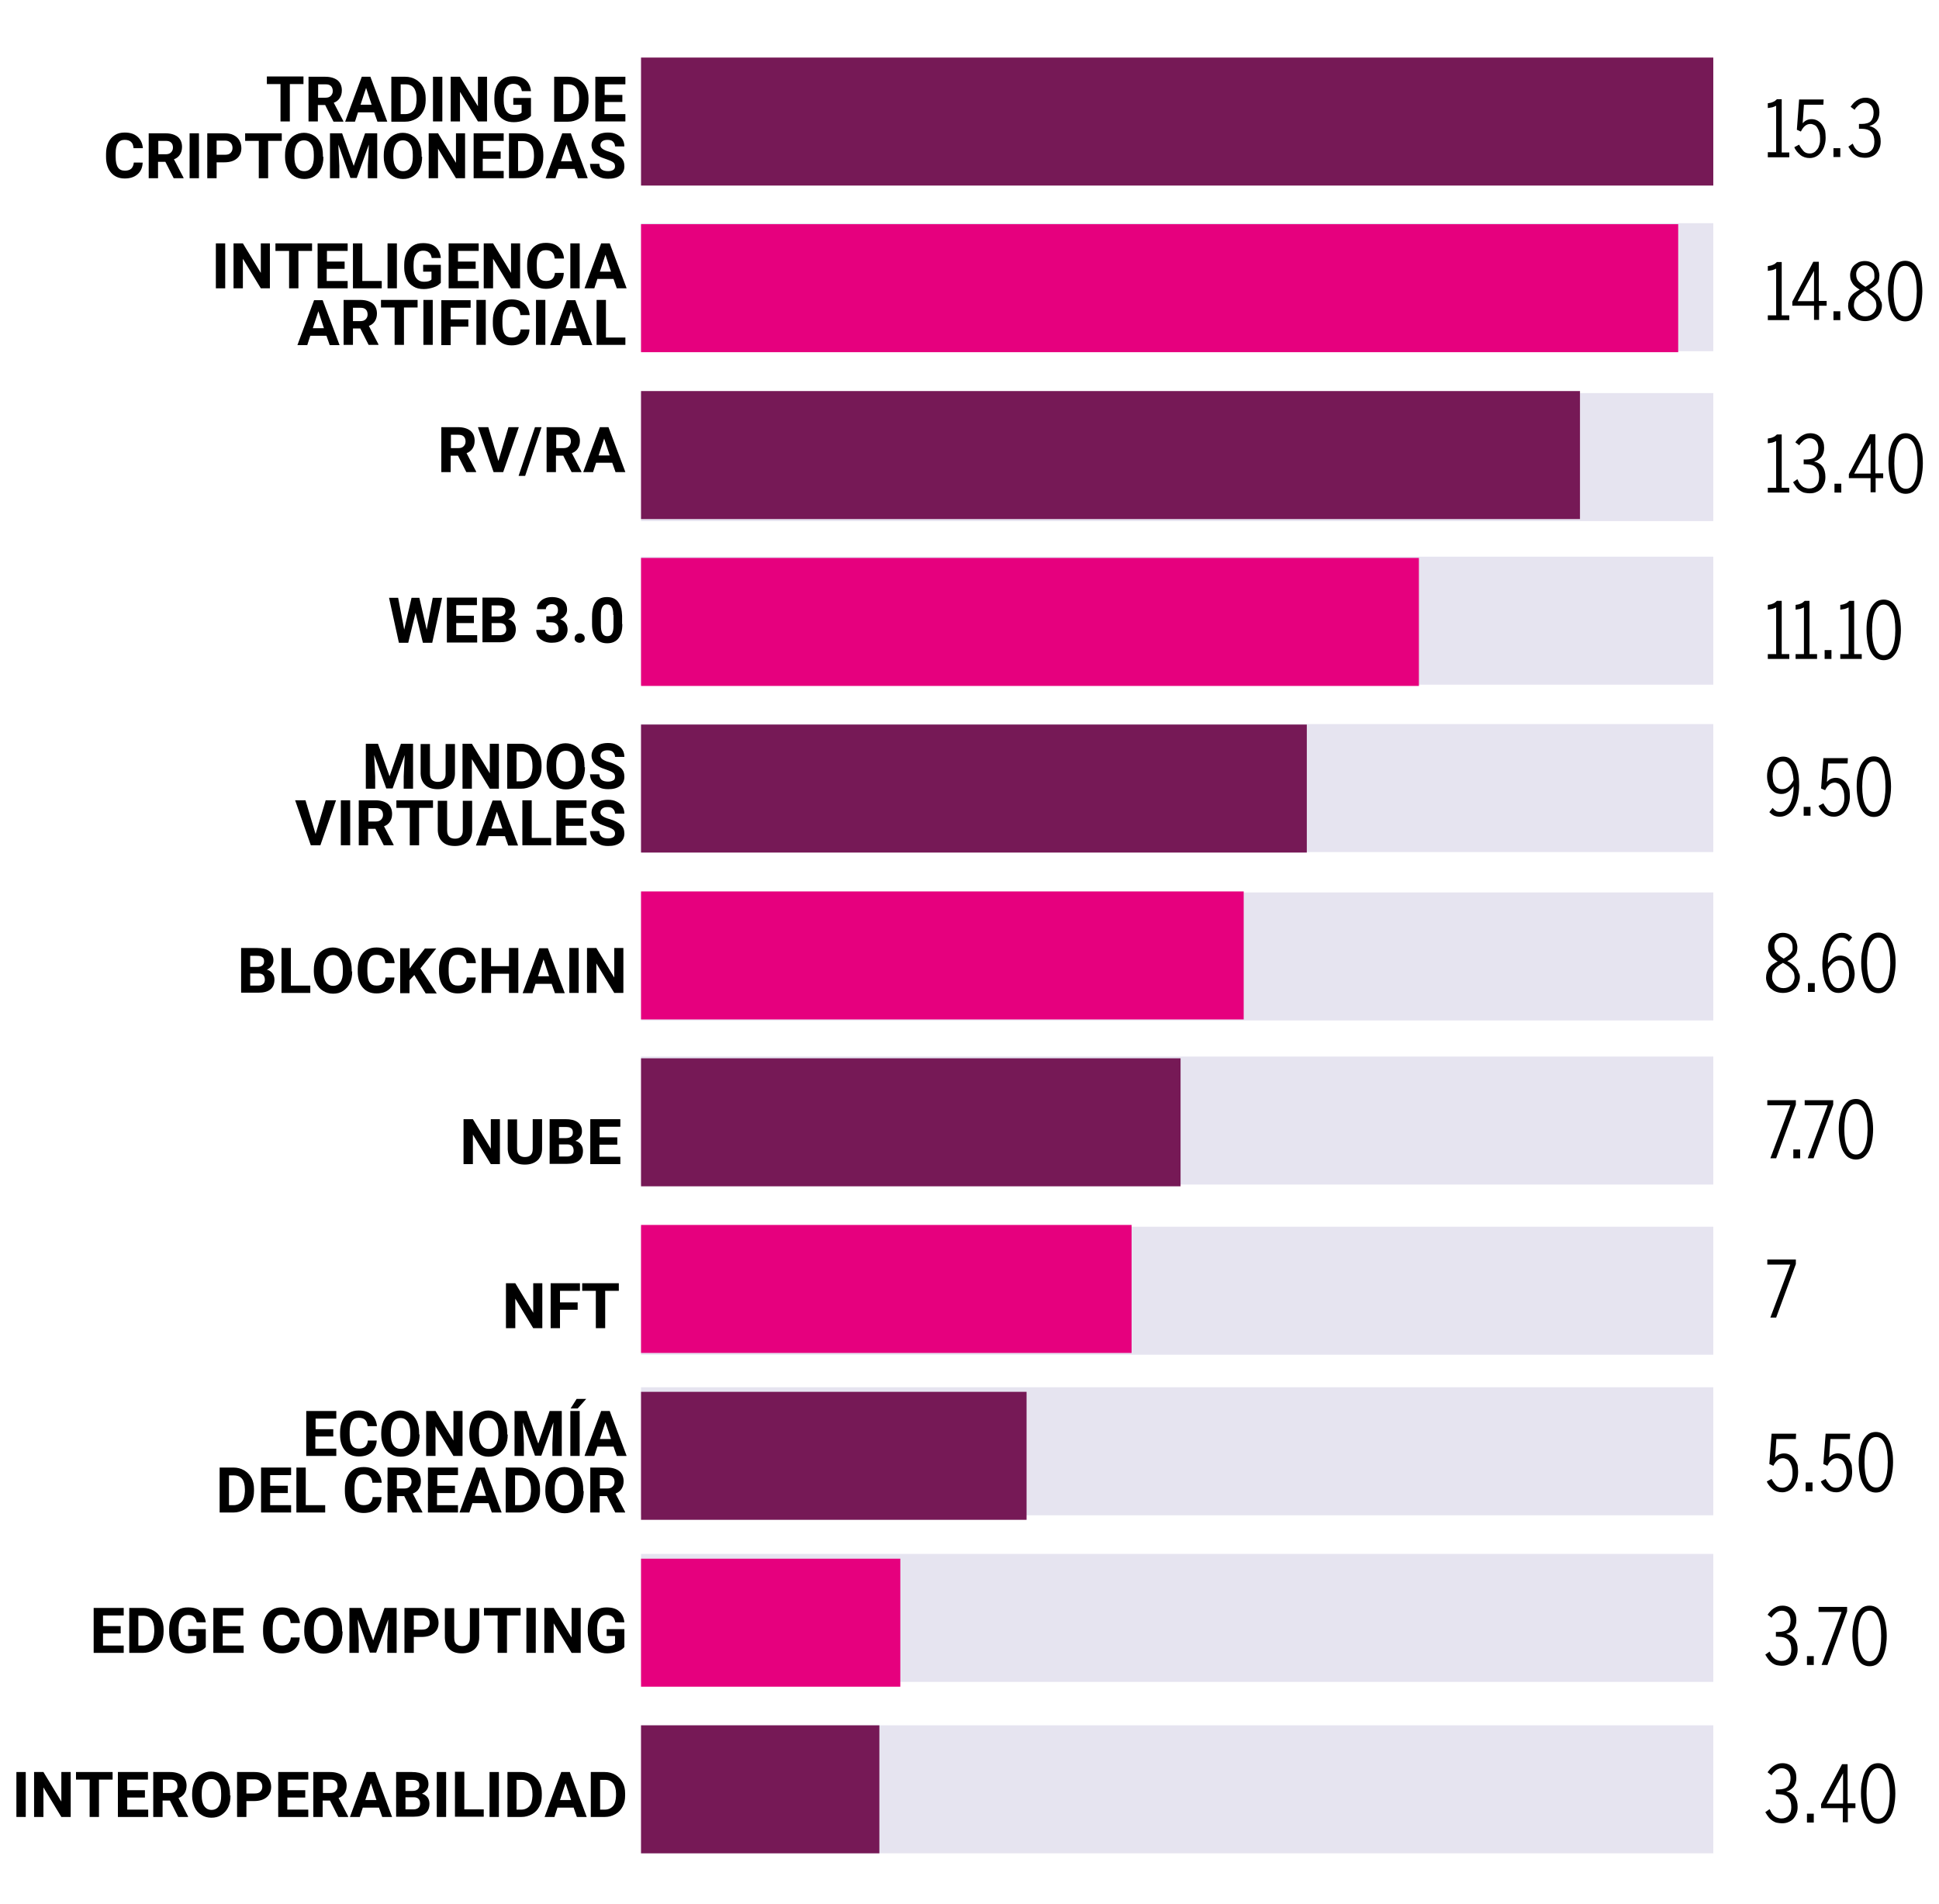 <?xml version="1.0" encoding="utf-8"?>
<!-- Generator: Adobe Illustrator 26.5.0, SVG Export Plug-In . SVG Version: 6.00 Build 0)  -->
<svg version="1.1" xmlns="http://www.w3.org/2000/svg" xmlns:xlink="http://www.w3.org/1999/xlink" x="0px" y="0px"
	 viewBox="0 0 768 754.3" style="enable-background:new 0 0 768 754.3;" xml:space="preserve">
<style type="text/css">
	.st0{fill:#F6F5FB;}
	.st1{fill:#E6E4F0;}
	.st2{fill:none;stroke:#000000;stroke-width:0.25;}
	.st3{fill:#761956;}
	
		.st4{clip-path:url(#SVGID_00000061467129963306713250000013061122924853125782_);fill:none;stroke:#761956;stroke-width:0.362;stroke-miterlimit:10;}
	.st5{fill:#7B1B51;}
	.st6{fill:#E6007E;}
	.st7{fill:#FFFFFF;}
	.st8{fill:none;stroke:#FFFFFF;stroke-width:1.948;stroke-linecap:round;stroke-linejoin:round;stroke-miterlimit:10;}
</style>
<g id="Capa_2">
</g>
<g id="Capa_1">
	<g>
		<rect x="253.9" y="88.4" class="st1" width="424.7" height="50.7"/>
		<rect x="253.9" y="155.7" class="st1" width="424.7" height="50.7"/>
		<rect x="253.9" y="220.5" class="st1" width="424.7" height="50.7"/>
		<rect x="253.9" y="286.8" class="st1" width="424.7" height="50.7"/>
		<rect x="253.9" y="353.5" class="st1" width="424.7" height="50.7"/>
		<rect x="253.9" y="418.5" class="st1" width="424.7" height="50.7"/>
		<rect x="253.9" y="485.9" class="st1" width="424.7" height="50.7"/>
		<rect x="253.9" y="549.5" class="st1" width="424.7" height="50.7"/>
		<rect x="253.9" y="615.5" class="st1" width="424.7" height="50.7"/>
		<rect x="253.9" y="683.4" class="st1" width="424.7" height="50.7"/>
		<rect x="253.9" y="683.4" class="st3" width="94.4" height="50.7"/>
		<rect x="253.9" y="617.4" class="st6" width="102.7" height="50.7"/>
		<rect x="253.9" y="551.3" class="st3" width="152.7" height="50.7"/>
		<rect x="253.9" y="485.2" class="st6" width="194.3" height="50.7"/>
		<rect x="253.9" y="419.2" class="st3" width="213.7" height="50.7"/>
		<rect x="253.9" y="353.1" class="st6" width="238.7" height="50.7"/>
		<rect x="253.9" y="287" class="st3" width="263.7" height="50.7"/>
		<rect x="253.9" y="221" class="st6" width="308.1" height="50.7"/>
		<rect x="253.9" y="154.9" class="st3" width="371.9" height="50.7"/>
		<rect x="253.9" y="88.8" class="st6" width="410.8" height="50.7"/>
		<rect x="253.9" y="22.8" class="st3" width="424.7" height="50.7"/>
	</g>
	<g>
		<path d="M700.2,62.2v-1.9h3.3V41.9c-0.4,0.2-0.9,0.4-1.5,0.6c-0.6,0.1-1.2,0.2-1.8,0.3v-1.9c0.7-0.1,1.4-0.2,2-0.5
			c0.6-0.2,1.1-0.6,1.6-1.1h1.9v21.1h3v1.9H700.2z"/>
		<path d="M723.1,54.6c0,1.2-0.2,2.3-0.5,3.2c-0.3,1-0.8,1.8-1.3,2.5s-1.2,1.3-2,1.7c-0.8,0.4-1.6,0.6-2.5,0.6c-0.7,0-1.4-0.1-2-0.3
			c-0.6-0.2-1.2-0.5-1.7-0.9c-0.5-0.4-1-0.9-1.4-1.4c-0.4-0.5-0.8-1.1-1-1.7l1.9-1c0.5,1,1.1,1.8,1.7,2.5c0.6,0.7,1.5,1,2.5,1
			c0.7,0,1.3-0.2,1.8-0.5c0.5-0.3,0.9-0.8,1.3-1.3s0.6-1.2,0.8-1.9c0.2-0.7,0.2-1.5,0.2-2.3c0-0.9-0.1-1.7-0.3-2.4
			c-0.2-0.7-0.5-1.3-0.8-1.8c-0.3-0.5-0.7-0.9-1.2-1.1s-0.9-0.4-1.5-0.4c-0.9,0-1.6,0.3-2.2,0.8c-0.6,0.5-1.1,1.2-1.6,2.2l-1.6-0.7
			l0.9-12h9.7l-0.1,2.1h-7.7l-0.5,7.3c0.4-0.4,0.8-0.8,1.4-1.1s1.3-0.5,2.1-0.5c0.9,0,1.7,0.2,2.4,0.6s1.3,0.9,1.8,1.6
			c0.5,0.7,0.9,1.5,1.2,2.4C723,52.5,723.1,53.5,723.1,54.6z"/>
		<path d="M726.2,62.2v-3.5h2.7v3.5H726.2z"/>
	</g>
	<g>
		<path d="M744.9,56c0,0.9-0.1,1.7-0.4,2.5c-0.3,0.8-0.7,1.5-1.2,2.1c-0.5,0.6-1.2,1.1-2,1.4c-0.8,0.4-1.7,0.5-2.7,0.5
			c-0.6,0-1.2-0.1-1.8-0.2c-0.6-0.1-1.2-0.4-1.7-0.7c-0.5-0.3-1.1-0.8-1.6-1.4c-0.5-0.6-0.9-1.3-1.4-2.1l1.7-1.2
			c0.2,0.4,0.4,0.7,0.6,1.2c0.2,0.4,0.5,0.8,0.9,1.2c0.4,0.4,0.8,0.7,1.3,0.9c0.5,0.2,1.1,0.4,1.9,0.4c1.2,0,2.2-0.4,2.9-1.2
			s1-1.9,1-3.3c0-1.7-0.4-2.9-1.2-3.8c-0.8-0.9-2.2-1.3-4.2-1.3h-0.7v-1.9h1c1.7,0,3-0.4,3.7-1.1c0.7-0.8,1.1-1.9,1.1-3.4
			c0-1.1-0.3-2.1-0.9-2.8c-0.6-0.7-1.5-1.1-2.6-1.1c-0.5,0-1,0.1-1.4,0.3c-0.4,0.2-0.8,0.4-1.1,0.7c-0.3,0.3-0.6,0.6-0.9,0.9
			s-0.5,0.6-0.6,0.9l-1.6-1.2c0.3-0.5,0.7-0.9,1.1-1.4c0.4-0.4,0.8-0.8,1.3-1.1c0.5-0.3,1-0.6,1.6-0.8s1.2-0.3,1.9-0.3
			c1,0,1.8,0.2,2.5,0.5c0.7,0.3,1.3,0.8,1.7,1.3c0.4,0.5,0.8,1.2,1,1.8s0.3,1.4,0.3,2.2c0,1.5-0.4,2.7-1.1,3.6
			c-0.8,0.9-1.7,1.5-2.9,1.8C743.4,50.7,744.9,52.7,744.9,56z"/>
	</g>
	<g>
		<path d="M700.2,126.8v-1.9h3.3v-18.5c-0.4,0.2-0.9,0.4-1.5,0.6c-0.6,0.1-1.2,0.2-1.8,0.3v-1.9c0.7-0.1,1.4-0.2,2-0.5
			c0.6-0.2,1.1-0.6,1.6-1.1h1.9v21.1h3v1.9H700.2z"/>
		<path d="M720.5,121.1v5.6h-2v-5.6h-8.6v-1.6l8.3-15.8h2.2v15.5h3.1v1.9H720.5z M718.5,107.3L718.5,107.3l-6.5,12h6.5V107.3z"/>
		<path d="M726.2,126.8v-3.5h2.7v3.5H726.2z"/>
	</g>
	<g>
		<path d="M745.4,121c0,0.9-0.2,1.7-0.5,2.4c-0.3,0.8-0.7,1.4-1.3,2c-0.6,0.5-1.3,1-2.1,1.3c-0.8,0.3-1.7,0.5-2.8,0.5
			c-1.1,0-2-0.2-2.8-0.5c-0.8-0.3-1.5-0.8-2.1-1.3c-0.6-0.5-1-1.2-1.3-1.9c-0.3-0.7-0.5-1.5-0.5-2.3s0.1-1.5,0.3-2.2
			c0.2-0.6,0.5-1.2,0.9-1.7c0.4-0.5,0.9-1,1.5-1.4c0.6-0.4,1.2-0.8,1.9-1.2c-0.5-0.3-1-0.6-1.5-1c-0.5-0.4-0.9-0.8-1.2-1.2
			c-0.3-0.5-0.6-1-0.8-1.5c-0.2-0.5-0.3-1.2-0.3-1.9c0-0.7,0.1-1.4,0.4-2.1c0.2-0.7,0.6-1.3,1.1-1.8c0.5-0.5,1.1-0.9,1.8-1.3
			c0.7-0.3,1.6-0.5,2.5-0.5c1,0,1.8,0.2,2.5,0.5s1.3,0.7,1.8,1.3c0.5,0.5,0.9,1.1,1.1,1.8c0.2,0.7,0.4,1.4,0.4,2.1
			c0,0.7-0.1,1.3-0.2,1.8s-0.4,1-0.7,1.4c-0.3,0.4-0.8,0.8-1.3,1.2s-1.1,0.7-1.8,1.1c0.9,0.5,1.6,0.9,2.2,1.4
			c0.6,0.5,1.1,0.9,1.5,1.5c0.4,0.5,0.7,1.1,0.8,1.7C745.3,119.6,745.4,120.3,745.4,121z M743.2,121c0-0.5-0.1-1-0.2-1.5
			s-0.4-0.9-0.8-1.4c-0.4-0.5-0.8-0.9-1.4-1.4c-0.6-0.5-1.3-0.9-2.2-1.4c-0.8,0.5-1.5,0.9-2.1,1.4s-1,0.9-1.3,1.3
			c-0.3,0.4-0.6,0.9-0.7,1.4c-0.1,0.5-0.2,1-0.2,1.6c0,0.6,0.1,1.2,0.4,1.7s0.6,1,1,1.4c0.4,0.4,0.9,0.7,1.4,0.9
			c0.5,0.2,1.1,0.3,1.7,0.3c0.6,0,1.2-0.1,1.7-0.3c0.5-0.2,1-0.5,1.4-0.9c0.4-0.4,0.7-0.8,0.9-1.4
			C743.1,122.2,743.2,121.6,743.2,121z M742.4,108.9c0-1.1-0.3-2-1-2.7c-0.7-0.7-1.6-1.1-2.7-1.1c-0.6,0-1.1,0.1-1.5,0.3
			c-0.4,0.2-0.8,0.5-1.1,0.8c-0.3,0.3-0.5,0.7-0.7,1.2c-0.2,0.4-0.2,0.9-0.2,1.4c0,1,0.3,1.8,0.8,2.5c0.6,0.7,1.5,1.5,2.9,2.3
			c0.7-0.4,1.3-0.8,1.8-1.2c0.5-0.4,0.8-0.7,1.1-1.1c0.3-0.4,0.5-0.7,0.6-1.2C742.4,109.9,742.4,109.4,742.4,108.9z"/>
		<path d="M761.4,115.3c0,1.8-0.2,3.5-0.5,5s-0.7,2.7-1.3,3.8c-0.6,1-1.3,1.8-2.1,2.4c-0.8,0.5-1.8,0.8-2.9,0.8s-2-0.3-2.9-0.8
			c-0.8-0.5-1.5-1.3-2.1-2.4c-0.6-1-1-2.3-1.3-3.8c-0.3-1.5-0.5-3.1-0.5-5s0.1-3.5,0.5-5c0.3-1.5,0.7-2.7,1.3-3.8
			c0.6-1,1.3-1.8,2.1-2.4c0.8-0.5,1.8-0.8,2.9-0.8s2,0.3,2.9,0.8c0.8,0.5,1.5,1.3,2.1,2.4c0.6,1,1,2.3,1.3,3.8
			C761.2,111.7,761.4,113.4,761.4,115.3z M759.2,115.3c0-3.2-0.4-5.7-1.2-7.4c-0.8-1.7-1.9-2.6-3.4-2.6s-2.6,0.9-3.4,2.6
			s-1.2,4.2-1.2,7.4c0,3.2,0.4,5.7,1.2,7.4s1.9,2.6,3.4,2.6s2.6-0.9,3.4-2.6C758.8,121,759.2,118.5,759.2,115.3z"/>
	</g>
	<g>
		<path d="M700.2,195.1v-1.9h3.3v-18.5c-0.4,0.2-0.9,0.4-1.5,0.6c-0.6,0.1-1.2,0.2-1.8,0.3v-1.9c0.7-0.1,1.4-0.2,2-0.5
			c0.6-0.2,1.1-0.6,1.6-1.1h1.9v21.1h3v1.9H700.2z"/>
		<path d="M723,188.9c0,0.9-0.1,1.7-0.4,2.5c-0.3,0.8-0.7,1.5-1.2,2.1c-0.5,0.6-1.2,1.1-2,1.4c-0.8,0.4-1.7,0.5-2.7,0.5
			c-0.6,0-1.2-0.1-1.8-0.2c-0.6-0.1-1.2-0.4-1.7-0.7c-0.5-0.3-1.1-0.8-1.6-1.4c-0.5-0.6-0.9-1.3-1.4-2.1l1.7-1.2
			c0.2,0.4,0.4,0.7,0.6,1.2c0.2,0.4,0.5,0.8,0.9,1.2c0.4,0.4,0.8,0.7,1.3,0.9c0.5,0.2,1.1,0.4,1.9,0.4c1.2,0,2.2-0.4,2.9-1.2
			s1-1.9,1-3.3c0-1.7-0.4-2.9-1.2-3.8c-0.8-0.9-2.2-1.3-4.2-1.3h-0.7v-1.9h1c1.7,0,3-0.4,3.7-1.1c0.7-0.8,1.1-1.9,1.1-3.4
			c0-1.1-0.3-2.1-0.9-2.8c-0.6-0.7-1.5-1.1-2.6-1.1c-0.5,0-1,0.1-1.4,0.3c-0.4,0.2-0.8,0.4-1.1,0.7c-0.3,0.3-0.6,0.6-0.9,0.9
			s-0.5,0.6-0.6,0.9l-1.6-1.2c0.3-0.5,0.7-0.9,1.1-1.4c0.4-0.4,0.8-0.8,1.3-1.1c0.5-0.3,1-0.6,1.6-0.8s1.2-0.3,1.9-0.3
			c1,0,1.8,0.2,2.5,0.5c0.7,0.3,1.3,0.8,1.7,1.3c0.4,0.5,0.8,1.2,1,1.8s0.3,1.4,0.3,2.2c0,1.5-0.4,2.7-1.1,3.6
			c-0.8,0.9-1.7,1.5-2.9,1.8C721.5,183.5,723,185.5,723,188.9z"/>
		<path d="M726.6,195.1v-3.5h2.7v3.5H726.6z"/>
	</g>
	<g>
		<path d="M742.9,189.4v5.6h-2v-5.6h-8.6v-1.6l8.3-15.8h2.2v15.5h3.1v1.9H742.9z M740.9,175.6L740.9,175.6l-6.5,12h6.5V175.6z"/>
		<path d="M761.6,183.6c0,1.8-0.2,3.5-0.5,5s-0.7,2.7-1.3,3.8c-0.6,1-1.3,1.8-2.1,2.4c-0.8,0.5-1.8,0.8-2.9,0.8s-2-0.3-2.9-0.8
			c-0.8-0.5-1.5-1.3-2.1-2.4c-0.6-1-1-2.3-1.3-3.8c-0.3-1.5-0.5-3.1-0.5-5s0.1-3.5,0.5-5c0.3-1.5,0.7-2.7,1.3-3.8
			c0.6-1,1.3-1.8,2.1-2.4c0.8-0.5,1.8-0.8,2.9-0.8s2,0.3,2.9,0.8c0.8,0.5,1.5,1.3,2.1,2.4c0.6,1,1,2.3,1.3,3.8
			C761.5,180,761.6,181.7,761.6,183.6z M759.5,183.6c0-3.2-0.4-5.7-1.2-7.4c-0.8-1.7-1.9-2.6-3.4-2.6s-2.6,0.9-3.4,2.6
			s-1.2,4.2-1.2,7.4c0,3.2,0.4,5.7,1.2,7.4s1.9,2.6,3.4,2.6s2.6-0.9,3.4-2.6C759.1,189.3,759.5,186.8,759.5,183.6z"/>
	</g>
	<g>
		<path d="M700.2,261v-1.9h3.3v-18.5c-0.4,0.2-0.9,0.4-1.5,0.6c-0.6,0.1-1.2,0.2-1.8,0.3v-1.9c0.7-0.1,1.4-0.2,2-0.5
			c0.6-0.2,1.1-0.6,1.6-1.1h1.9v21.1h3v1.9H700.2z"/>
		<path d="M711.2,261v-1.9h3.3v-18.5c-0.4,0.2-0.9,0.4-1.5,0.6c-0.6,0.1-1.2,0.2-1.8,0.3v-1.9c0.7-0.1,1.4-0.2,2-0.5
			c0.6-0.2,1.1-0.6,1.6-1.1h1.9v21.1h3v1.9H711.2z"/>
		<path d="M722.7,261v-3.5h2.7v3.5H722.7z"/>
	</g>
	<g>
		<path d="M728.9,261v-1.9h3.3v-18.5c-0.4,0.2-0.9,0.4-1.5,0.6c-0.6,0.1-1.2,0.2-1.8,0.3v-1.9c0.7-0.1,1.4-0.2,2-0.5
			c0.6-0.2,1.1-0.6,1.6-1.1h1.9v21.1h3v1.9H728.9z"/>
		<path d="M752.9,249.5c0,1.8-0.2,3.5-0.5,5s-0.7,2.7-1.3,3.8c-0.6,1-1.3,1.8-2.1,2.4c-0.8,0.5-1.8,0.8-2.9,0.8s-2-0.3-2.9-0.8
			c-0.8-0.5-1.5-1.3-2.1-2.4c-0.6-1-1-2.3-1.3-3.8c-0.3-1.5-0.5-3.1-0.5-5s0.1-3.5,0.5-5c0.3-1.5,0.7-2.7,1.3-3.8
			c0.6-1,1.3-1.8,2.1-2.4c0.8-0.5,1.8-0.8,2.9-0.8s2,0.3,2.9,0.8c0.8,0.5,1.5,1.3,2.1,2.4c0.6,1,1,2.3,1.3,3.8
			C752.7,246,752.9,247.6,752.9,249.5z M750.7,249.5c0-3.2-0.4-5.7-1.2-7.4c-0.8-1.7-1.9-2.6-3.4-2.6s-2.6,0.9-3.4,2.6
			s-1.2,4.2-1.2,7.4c0,3.2,0.4,5.7,1.2,7.4s1.9,2.6,3.4,2.6s2.6-0.9,3.4-2.6C750.3,255.2,750.7,252.7,750.7,249.5z"/>
	</g>
	<g>
		<path d="M712.6,311.2c0,1.7-0.2,3.3-0.5,4.8c-0.3,1.5-0.8,2.8-1.5,3.9c-0.6,1.1-1.4,2-2.4,2.6c-0.9,0.6-2,1-3.2,1
			c-1.1,0-1.9-0.2-2.5-0.5c-0.6-0.3-1.2-0.8-1.7-1.3l1.3-1.7c0.4,0.5,0.8,0.9,1.3,1.2c0.4,0.3,1,0.4,1.7,0.4c0.8,0,1.5-0.2,2.1-0.7
			c0.6-0.5,1.2-1.2,1.7-2.1c0.5-0.9,0.8-2,1.1-3.2c0.3-1.3,0.4-2.7,0.4-4.2c-0.6,0.9-1.3,1.6-2.1,2.2s-1.7,0.9-2.7,0.9
			c-0.9,0-1.7-0.2-2.4-0.5c-0.7-0.4-1.3-0.9-1.8-1.5c-0.5-0.6-0.9-1.4-1.1-2.3c-0.3-0.9-0.4-1.8-0.4-2.9c0-1.1,0.2-2.1,0.5-3
			c0.3-0.9,0.7-1.7,1.3-2.4c0.5-0.7,1.2-1.2,2-1.6c0.8-0.4,1.7-0.6,2.6-0.6c0.9,0,1.8,0.2,2.6,0.7c0.8,0.5,1.4,1.2,2,2.1
			c0.6,1,1,2.2,1.3,3.6S712.6,309.3,712.6,311.2z M710.4,309c-0.2-2.6-0.7-4.5-1.4-5.6s-1.7-1.8-2.8-1.8c-1.2,0-2.2,0.5-3,1.5
			s-1.1,2.4-1.1,4.2c0,0.8,0.1,1.5,0.2,2.1c0.1,0.7,0.4,1.2,0.7,1.7c0.3,0.5,0.7,0.9,1.2,1.1c0.5,0.3,1.1,0.4,1.7,0.4
			c1,0,1.8-0.3,2.6-1C709.2,311,709.8,310.1,710.4,309z"/>
		<path d="M714.4,323.1v-3.5h2.7v3.5H714.4z"/>
	</g>
	<g>
		<path d="M732.7,315.5c0,1.2-0.2,2.3-0.5,3.2c-0.3,1-0.8,1.8-1.3,2.5s-1.2,1.3-2,1.7c-0.8,0.4-1.6,0.6-2.5,0.6
			c-0.7,0-1.4-0.1-2-0.3c-0.6-0.2-1.2-0.5-1.7-0.9c-0.5-0.4-1-0.9-1.4-1.4c-0.4-0.5-0.8-1.1-1-1.7l1.9-1c0.5,1,1.1,1.8,1.7,2.5
			c0.6,0.7,1.5,1,2.5,1c0.7,0,1.3-0.2,1.8-0.5c0.5-0.3,0.9-0.8,1.3-1.3s0.6-1.2,0.8-1.9c0.2-0.7,0.2-1.5,0.2-2.3
			c0-0.9-0.1-1.7-0.3-2.4c-0.2-0.7-0.5-1.3-0.8-1.8c-0.3-0.5-0.7-0.9-1.2-1.1s-0.9-0.4-1.5-0.4c-0.9,0-1.6,0.3-2.2,0.8
			c-0.6,0.5-1.1,1.2-1.6,2.2l-1.6-0.7l0.9-12h9.7l-0.1,2.1h-7.7l-0.5,7.3c0.4-0.4,0.8-0.8,1.4-1.1s1.3-0.5,2.1-0.5
			c0.9,0,1.7,0.2,2.4,0.6s1.3,0.9,1.8,1.6c0.5,0.7,0.9,1.5,1.2,2.4C732.6,313.4,732.7,314.4,732.7,315.5z"/>
		<path d="M749,311.6c0,1.8-0.2,3.5-0.5,5s-0.7,2.7-1.3,3.8c-0.6,1-1.3,1.8-2.1,2.4c-0.8,0.5-1.8,0.8-2.9,0.8s-2-0.3-2.9-0.8
			c-0.8-0.5-1.5-1.3-2.1-2.4c-0.6-1-1-2.3-1.3-3.8c-0.3-1.5-0.5-3.1-0.5-5s0.1-3.5,0.5-5c0.3-1.5,0.7-2.7,1.3-3.8
			c0.6-1,1.3-1.8,2.1-2.4c0.8-0.5,1.8-0.8,2.9-0.8s2,0.3,2.9,0.8c0.8,0.5,1.5,1.3,2.1,2.4c0.6,1,1,2.3,1.3,3.8
			C748.8,308.1,749,309.8,749,311.6z M746.8,311.6c0-3.2-0.4-5.7-1.2-7.4c-0.8-1.7-1.9-2.6-3.4-2.6s-2.6,0.9-3.4,2.6
			s-1.2,4.2-1.2,7.4c0,3.2,0.4,5.7,1.2,7.4s1.9,2.6,3.4,2.6s2.6-0.9,3.4-2.6C746.4,317.3,746.8,314.9,746.8,311.6z"/>
	</g>
	<g>
		<path d="M712.9,387.1c0,0.9-0.2,1.7-0.5,2.4c-0.3,0.8-0.7,1.4-1.3,2c-0.6,0.5-1.3,1-2.1,1.3c-0.8,0.3-1.7,0.5-2.8,0.5
			c-1.1,0-2-0.2-2.8-0.5c-0.8-0.3-1.5-0.8-2.1-1.3c-0.6-0.5-1-1.2-1.3-1.9c-0.3-0.7-0.5-1.5-0.5-2.3s0.1-1.5,0.3-2.2
			c0.2-0.6,0.5-1.2,0.9-1.7c0.4-0.5,0.9-1,1.5-1.4c0.6-0.4,1.2-0.8,1.9-1.2c-0.5-0.3-1-0.6-1.5-1c-0.5-0.4-0.9-0.8-1.2-1.2
			c-0.3-0.5-0.6-1-0.8-1.5c-0.2-0.5-0.3-1.2-0.3-1.9c0-0.7,0.1-1.4,0.4-2.1c0.2-0.7,0.6-1.3,1.1-1.8c0.5-0.5,1.1-0.9,1.8-1.3
			c0.7-0.3,1.6-0.5,2.5-0.5c1,0,1.8,0.2,2.5,0.5s1.3,0.7,1.8,1.3c0.5,0.5,0.9,1.1,1.1,1.8c0.2,0.7,0.4,1.4,0.4,2.1
			c0,0.7-0.1,1.3-0.2,1.8s-0.4,1-0.7,1.4c-0.3,0.4-0.8,0.8-1.3,1.2s-1.1,0.7-1.8,1.1c0.9,0.5,1.6,0.9,2.2,1.4
			c0.6,0.5,1.1,0.9,1.5,1.5c0.4,0.5,0.7,1.1,0.8,1.7C712.8,385.7,712.9,386.4,712.9,387.1z M710.8,387.1c0-0.5-0.1-1-0.2-1.5
			s-0.4-0.9-0.8-1.4c-0.4-0.5-0.8-0.9-1.4-1.4c-0.6-0.5-1.3-0.9-2.2-1.4c-0.8,0.5-1.5,0.9-2.1,1.4s-1,0.9-1.3,1.3
			c-0.3,0.4-0.6,0.9-0.7,1.4c-0.1,0.5-0.2,1-0.2,1.6c0,0.6,0.1,1.2,0.4,1.7s0.6,1,1,1.4c0.4,0.4,0.9,0.7,1.4,0.9
			c0.5,0.2,1.1,0.3,1.7,0.3c0.6,0,1.2-0.1,1.7-0.3c0.5-0.2,1-0.5,1.4-0.9c0.4-0.4,0.7-0.8,0.9-1.4
			C710.6,388.3,710.8,387.7,710.8,387.1z M710,375c0-1.1-0.3-2-1-2.7c-0.7-0.7-1.6-1.1-2.7-1.1c-0.6,0-1.1,0.1-1.5,0.3
			c-0.4,0.2-0.8,0.5-1.1,0.8c-0.3,0.3-0.5,0.7-0.7,1.2c-0.2,0.4-0.2,0.9-0.2,1.4c0,1,0.3,1.8,0.8,2.5c0.6,0.7,1.5,1.5,2.9,2.3
			c0.7-0.4,1.3-0.8,1.8-1.2c0.5-0.4,0.8-0.7,1.1-1.1c0.3-0.4,0.5-0.7,0.6-1.2C710,376,710,375.5,710,375z"/>
		<path d="M716.1,392.9v-3.5h2.7v3.5H716.1z"/>
	</g>
	<g>
		<path d="M734.6,385.7c0,1.1-0.2,2.1-0.5,3s-0.7,1.7-1.3,2.4c-0.5,0.7-1.2,1.2-2,1.6c-0.8,0.4-1.7,0.6-2.6,0.6
			c-0.9,0-1.8-0.2-2.6-0.7c-0.8-0.5-1.4-1.2-2-2.1c-0.6-1-1-2.1-1.3-3.6c-0.3-1.4-0.5-3.1-0.5-5.1c0-1.7,0.2-3.3,0.5-4.8
			c0.3-1.5,0.8-2.8,1.5-3.9c0.6-1.1,1.4-2,2.4-2.6c0.9-0.6,2-1,3.2-1c1.1,0,1.9,0.2,2.5,0.5c0.6,0.3,1.2,0.8,1.7,1.3l-1.3,1.7
			c-0.4-0.5-0.8-0.9-1.3-1.2c-0.4-0.3-1-0.4-1.7-0.4c-0.8,0-1.5,0.2-2.1,0.7c-0.6,0.5-1.2,1.2-1.7,2c-0.5,0.9-0.8,2-1.1,3.2
			c-0.3,1.3-0.4,2.7-0.4,4.3c0.6-0.9,1.3-1.6,2.1-2.2c0.8-0.6,1.7-0.9,2.7-0.9c0.9,0,1.7,0.2,2.4,0.5c0.7,0.4,1.3,0.9,1.8,1.5
			c0.5,0.6,0.9,1.4,1.1,2.3S734.6,384.6,734.6,385.7z M732.4,385.7c0-0.8-0.1-1.5-0.2-2.1c-0.1-0.7-0.4-1.2-0.7-1.7
			c-0.3-0.5-0.7-0.8-1.2-1.1c-0.5-0.3-1.1-0.4-1.7-0.4c-1,0-1.8,0.3-2.6,1c-0.7,0.7-1.4,1.5-2,2.6c0.2,2.6,0.7,4.5,1.4,5.6
			c0.8,1.2,1.7,1.8,2.8,1.8c1.2,0,2.2-0.5,3-1.5S732.4,387.5,732.4,385.7z"/>
		<path d="M750.8,381.4c0,1.8-0.2,3.5-0.5,5s-0.7,2.7-1.3,3.8c-0.6,1-1.3,1.8-2.1,2.4c-0.8,0.5-1.8,0.8-2.9,0.8s-2-0.3-2.9-0.8
			c-0.8-0.5-1.5-1.3-2.1-2.4c-0.6-1-1-2.3-1.3-3.8c-0.3-1.5-0.5-3.1-0.5-5s0.1-3.5,0.5-5c0.3-1.5,0.7-2.7,1.3-3.8
			c0.6-1,1.3-1.8,2.1-2.4c0.8-0.5,1.8-0.8,2.9-0.8s2,0.3,2.9,0.8c0.8,0.5,1.5,1.3,2.1,2.4c0.6,1,1,2.3,1.3,3.8
			C750.7,377.9,750.8,379.5,750.8,381.4z M748.7,381.4c0-3.2-0.4-5.7-1.2-7.4c-0.8-1.7-1.9-2.6-3.4-2.6s-2.6,0.9-3.4,2.6
			s-1.2,4.2-1.2,7.4c0,3.2,0.4,5.7,1.2,7.4s1.9,2.6,3.4,2.6s2.6-0.9,3.4-2.6C748.2,387.1,748.7,384.6,748.7,381.4z"/>
	</g>
	<g>
		<path d="M703.5,458.8h-2.3l7.9-21H700v-2h11.3v1.8L703.5,458.8z"/>
		<path d="M710.3,458.8v-3.5h2.7v3.5H710.3z"/>
	</g>
	<g>
		<path d="M718.3,458.8H716l7.9-21h-9.1v-2h11.3v1.8L718.3,458.8z"/>
		<path d="M741.9,447.3c0,1.8-0.2,3.5-0.5,5s-0.7,2.7-1.3,3.8c-0.6,1-1.3,1.8-2.1,2.4c-0.8,0.5-1.8,0.8-2.9,0.8s-2-0.3-2.9-0.8
			c-0.8-0.5-1.5-1.3-2.1-2.4c-0.6-1-1-2.3-1.3-3.8c-0.3-1.5-0.5-3.1-0.5-5s0.1-3.5,0.5-5c0.3-1.5,0.7-2.7,1.3-3.8
			c0.6-1,1.3-1.8,2.1-2.4c0.8-0.5,1.8-0.8,2.9-0.8s2,0.3,2.9,0.8c0.8,0.5,1.5,1.3,2.1,2.4c0.6,1,1,2.3,1.3,3.8
			C741.7,443.8,741.9,445.5,741.9,447.3z M739.7,447.3c0-3.2-0.4-5.7-1.2-7.4c-0.8-1.7-1.9-2.6-3.4-2.6s-2.6,0.9-3.4,2.6
			s-1.2,4.2-1.2,7.4c0,3.2,0.4,5.7,1.2,7.4s1.9,2.6,3.4,2.6s2.6-0.9,3.4-2.6C739.3,453,739.7,450.5,739.7,447.3z"/>
	</g>
	<g>
		<path d="M703.5,521.9h-2.3l7.9-21H700v-2h11.3v1.8L703.5,521.9z"/>
	</g>
	<g>
		<path d="M712.2,583.1c0,1.2-0.2,2.3-0.5,3.2c-0.3,1-0.8,1.8-1.3,2.5s-1.2,1.3-2,1.7c-0.8,0.4-1.6,0.6-2.5,0.6
			c-0.7,0-1.4-0.1-2-0.3c-0.6-0.2-1.2-0.5-1.7-0.9c-0.5-0.4-1-0.9-1.4-1.4c-0.4-0.5-0.8-1.1-1-1.7l1.9-1c0.5,1,1.1,1.8,1.7,2.5
			c0.6,0.7,1.5,1,2.5,1c0.7,0,1.3-0.2,1.8-0.5c0.5-0.3,0.9-0.8,1.3-1.3s0.6-1.2,0.8-1.9c0.2-0.7,0.2-1.5,0.2-2.3
			c0-0.9-0.1-1.7-0.3-2.4c-0.2-0.7-0.5-1.3-0.8-1.8c-0.3-0.5-0.7-0.9-1.2-1.1s-0.9-0.4-1.5-0.4c-0.9,0-1.6,0.3-2.2,0.8
			c-0.6,0.5-1.1,1.2-1.6,2.2l-1.6-0.7l0.9-12h9.7l-0.1,2.1h-7.7l-0.5,7.3c0.4-0.4,0.8-0.8,1.4-1.1s1.3-0.5,2.1-0.5
			c0.9,0,1.7,0.2,2.4,0.6s1.3,0.9,1.8,1.6c0.5,0.7,0.9,1.5,1.2,2.4C712,580.9,712.2,582,712.2,583.1z"/>
		<path d="M715.2,590.7v-3.5h2.7v3.5H715.2z"/>
	</g>
	<g>
		<path d="M733.6,583.1c0,1.2-0.2,2.3-0.5,3.2c-0.3,1-0.8,1.8-1.3,2.5s-1.2,1.3-2,1.7c-0.8,0.4-1.6,0.6-2.5,0.6
			c-0.7,0-1.4-0.1-2-0.3c-0.6-0.2-1.2-0.5-1.7-0.9c-0.5-0.4-1-0.9-1.4-1.4c-0.4-0.5-0.8-1.1-1-1.7l1.9-1c0.5,1,1.1,1.8,1.7,2.5
			c0.6,0.7,1.5,1,2.5,1c0.7,0,1.3-0.2,1.8-0.5c0.5-0.3,0.9-0.8,1.3-1.3s0.6-1.2,0.8-1.9c0.2-0.7,0.2-1.5,0.2-2.3
			c0-0.9-0.1-1.7-0.3-2.4c-0.2-0.7-0.5-1.3-0.8-1.8c-0.3-0.5-0.7-0.9-1.2-1.1s-0.9-0.4-1.5-0.4c-0.9,0-1.6,0.3-2.2,0.8
			c-0.6,0.5-1.1,1.2-1.6,2.2l-1.6-0.7l0.9-12h9.7l-0.1,2.1h-7.7l-0.5,7.3c0.4-0.4,0.8-0.8,1.4-1.1s1.3-0.5,2.1-0.5
			c0.9,0,1.7,0.2,2.4,0.6s1.3,0.9,1.8,1.6c0.5,0.7,0.9,1.5,1.2,2.4C733.4,580.9,733.6,582,733.6,583.1z"/>
		<path d="M749.8,579.2c0,1.8-0.2,3.5-0.5,5s-0.7,2.7-1.3,3.8c-0.6,1-1.3,1.8-2.1,2.4c-0.8,0.5-1.8,0.8-2.9,0.8s-2-0.3-2.9-0.8
			c-0.8-0.5-1.5-1.3-2.1-2.4c-0.6-1-1-2.3-1.3-3.8c-0.3-1.5-0.5-3.1-0.5-5s0.1-3.5,0.5-5c0.3-1.5,0.7-2.7,1.3-3.8
			c0.6-1,1.3-1.8,2.1-2.4c0.8-0.5,1.8-0.8,2.9-0.8s2,0.3,2.9,0.8c0.8,0.5,1.5,1.3,2.1,2.4c0.6,1,1,2.3,1.3,3.8
			C749.7,575.7,749.8,577.4,749.8,579.2z M747.7,579.2c0-3.2-0.4-5.7-1.2-7.4c-0.8-1.7-1.9-2.6-3.4-2.6s-2.6,0.9-3.4,2.6
			s-1.2,4.2-1.2,7.4c0,3.2,0.4,5.7,1.2,7.4s1.9,2.6,3.4,2.6s2.6-0.9,3.4-2.6C747.3,584.9,747.7,582.4,747.7,579.2z"/>
	</g>
	<g>
		<path d="M712,653.3c0,0.9-0.1,1.7-0.4,2.5c-0.3,0.8-0.7,1.5-1.2,2.1c-0.5,0.6-1.2,1.1-2,1.4c-0.8,0.4-1.7,0.5-2.7,0.5
			c-0.6,0-1.2-0.1-1.8-0.2c-0.6-0.1-1.2-0.4-1.7-0.7c-0.5-0.3-1.1-0.8-1.6-1.4c-0.5-0.6-0.9-1.3-1.4-2.1l1.7-1.2
			c0.2,0.4,0.4,0.7,0.6,1.2c0.2,0.4,0.5,0.8,0.9,1.2c0.4,0.4,0.8,0.7,1.3,0.9c0.5,0.2,1.1,0.4,1.9,0.4c1.2,0,2.2-0.4,2.9-1.2
			s1-1.9,1-3.3c0-1.7-0.4-2.9-1.2-3.8c-0.8-0.9-2.2-1.3-4.2-1.3h-0.7v-1.9h1c1.7,0,3-0.4,3.7-1.1c0.7-0.8,1.1-1.9,1.1-3.4
			c0-1.1-0.3-2.1-0.9-2.8c-0.6-0.7-1.5-1.1-2.6-1.1c-0.5,0-1,0.1-1.4,0.3c-0.4,0.2-0.8,0.4-1.1,0.7c-0.3,0.3-0.6,0.6-0.9,0.9
			s-0.5,0.6-0.6,0.9l-1.6-1.2c0.3-0.5,0.7-0.9,1.1-1.4c0.4-0.4,0.8-0.8,1.3-1.1c0.5-0.3,1-0.6,1.6-0.8s1.2-0.3,1.9-0.3
			c1,0,1.8,0.2,2.5,0.5c0.7,0.3,1.3,0.8,1.7,1.3c0.4,0.5,0.8,1.2,1,1.8s0.3,1.4,0.3,2.2c0,1.5-0.4,2.7-1.1,3.6
			c-0.8,0.9-1.7,1.5-2.9,1.8C710.5,647.9,712,649.9,712,653.3z"/>
		<path d="M715.7,659.5V656h2.7v3.5H715.7z"/>
	</g>
	<g>
		<path d="M723.8,659.5h-2.3l7.9-21h-9.1v-2h11.3v1.8L723.8,659.5z"/>
		<path d="M747.3,648c0,1.8-0.2,3.5-0.5,5s-0.7,2.7-1.3,3.8c-0.6,1-1.3,1.8-2.1,2.4c-0.8,0.5-1.8,0.8-2.9,0.8s-2-0.3-2.9-0.8
			c-0.8-0.5-1.5-1.3-2.1-2.4c-0.6-1-1-2.3-1.3-3.8c-0.3-1.5-0.5-3.1-0.5-5s0.1-3.5,0.5-5c0.3-1.5,0.7-2.7,1.3-3.8
			c0.6-1,1.3-1.8,2.1-2.4c0.8-0.5,1.8-0.8,2.9-0.8s2,0.3,2.9,0.8c0.8,0.5,1.5,1.3,2.1,2.4c0.6,1,1,2.3,1.3,3.8
			C747.1,644.5,747.3,646.1,747.3,648z M745.1,648c0-3.2-0.4-5.7-1.2-7.4c-0.8-1.7-1.9-2.6-3.4-2.6s-2.6,0.9-3.4,2.6
			s-1.2,4.2-1.2,7.4c0,3.2,0.4,5.7,1.2,7.4s1.9,2.6,3.4,2.6s2.6-0.9,3.4-2.6C744.7,653.7,745.1,651.2,745.1,648z"/>
	</g>
	<g>
		<path d="M712,715.7c0,0.9-0.1,1.7-0.4,2.5c-0.3,0.8-0.7,1.5-1.2,2.1c-0.5,0.6-1.2,1.1-2,1.4c-0.8,0.4-1.7,0.5-2.7,0.5
			c-0.6,0-1.2-0.1-1.8-0.2c-0.6-0.1-1.2-0.4-1.7-0.7c-0.5-0.3-1.1-0.8-1.6-1.4c-0.5-0.6-0.9-1.3-1.4-2.1l1.7-1.2
			c0.2,0.4,0.4,0.7,0.6,1.2c0.2,0.4,0.5,0.8,0.9,1.2c0.4,0.4,0.8,0.7,1.3,0.9c0.5,0.2,1.1,0.4,1.9,0.4c1.2,0,2.2-0.4,2.9-1.2
			s1-1.9,1-3.3c0-1.7-0.4-2.9-1.2-3.8c-0.8-0.9-2.2-1.3-4.2-1.3h-0.7v-1.9h1c1.7,0,3-0.4,3.7-1.1c0.7-0.8,1.1-1.9,1.1-3.4
			c0-1.1-0.3-2.1-0.9-2.8c-0.6-0.7-1.5-1.1-2.6-1.1c-0.5,0-1,0.1-1.4,0.3c-0.4,0.2-0.8,0.4-1.1,0.7c-0.3,0.3-0.6,0.6-0.9,0.9
			s-0.5,0.6-0.6,0.9l-1.6-1.2c0.3-0.5,0.7-0.9,1.1-1.4c0.4-0.4,0.8-0.8,1.3-1.1c0.5-0.3,1-0.6,1.6-0.8s1.2-0.3,1.9-0.3
			c1,0,1.8,0.2,2.5,0.5c0.7,0.3,1.3,0.8,1.7,1.3c0.4,0.5,0.8,1.2,1,1.8s0.3,1.4,0.3,2.2c0,1.5-0.4,2.7-1.1,3.6
			c-0.8,0.9-1.7,1.5-2.9,1.8C710.5,710.3,712,712.3,712,715.7z"/>
		<path d="M715.7,721.9v-3.5h2.7v3.5H715.7z"/>
	</g>
	<g>
		<path d="M731.9,716.2v5.6h-2v-5.6h-8.6v-1.6l8.3-15.8h2.2v15.5h3.1v1.9H731.9z M730,702.4L730,702.4l-6.5,12h6.5V702.4z"/>
		<path d="M750.7,710.4c0,1.8-0.2,3.5-0.5,5s-0.7,2.7-1.3,3.8c-0.6,1-1.3,1.8-2.1,2.4c-0.8,0.5-1.8,0.8-2.9,0.8s-2-0.3-2.9-0.8
			c-0.8-0.5-1.5-1.3-2.1-2.4c-0.6-1-1-2.3-1.3-3.8c-0.3-1.5-0.5-3.1-0.5-5s0.1-3.5,0.5-5c0.3-1.5,0.7-2.7,1.3-3.8
			c0.6-1,1.3-1.8,2.1-2.4c0.8-0.5,1.8-0.8,2.9-0.8s2,0.3,2.9,0.8c0.8,0.5,1.5,1.3,2.1,2.4c0.6,1,1,2.3,1.3,3.8
			C750.5,706.9,750.7,708.5,750.7,710.4z M748.5,710.4c0-3.2-0.4-5.7-1.2-7.4c-0.8-1.7-1.9-2.6-3.4-2.6s-2.6,0.9-3.4,2.6
			s-1.2,4.2-1.2,7.4c0,3.2,0.4,5.7,1.2,7.4s1.9,2.6,3.4,2.6s2.6-0.9,3.4-2.6C748.1,716.1,748.5,713.6,748.5,710.4z"/>
	</g>
	<g>
		<g>
			<path d="M198.1,461.1h-3.7l-7.1-11.7v11.7h-3.7v-17.8h3.7l7.1,11.7v-11.7h3.6V461.1z"/>
			<path d="M214.7,443.3V455c0,1.9-0.6,3.5-1.8,4.6c-1.2,1.1-2.9,1.7-5,1.7c-2.1,0-3.7-0.5-4.9-1.6c-1.2-1.1-1.8-2.6-1.9-4.5v-11.8
				h3.7V455c0,1.2,0.3,2,0.8,2.5s1.3,0.8,2.3,0.8c2.1,0,3.1-1.1,3.1-3.2v-11.8H214.7z"/>
			<path d="M217.7,461.1v-17.8h6.2c2.2,0,3.8,0.4,4.9,1.2s1.7,2,1.7,3.6c0,0.9-0.2,1.6-0.7,2.3s-1.1,1.1-1.9,1.5
				c0.9,0.2,1.6,0.7,2.2,1.4c0.5,0.7,0.8,1.5,0.8,2.5c0,1.7-0.5,3-1.6,3.9s-2.6,1.3-4.7,1.3H217.7z M221.4,450.8h2.7
				c1.8,0,2.8-0.8,2.8-2.2c0-0.8-0.2-1.4-0.7-1.7c-0.5-0.4-1.2-0.5-2.2-0.5h-2.6V450.8z M221.4,453.3v4.8h3.1c0.9,0,1.5-0.2,2-0.6
				c0.5-0.4,0.7-1,0.7-1.7c0-1.6-0.8-2.5-2.5-2.5H221.4z"/>
			<path d="M244.4,453.4h-7v4.8h8.3v2.9h-11.9v-17.8h11.9v3h-8.2v4.2h7V453.4z"/>
		</g>
	</g>
	<g>
		<g>
			<path d="M169,249.4l2.4-12.6h3.7l-3.9,17.8h-3.7l-2.9-11.9l-2.9,11.9h-3.7l-3.9-17.8h3.6l2.4,12.6l2.9-12.6h3.1L169,249.4z"/>
			<path d="M187.7,246.8h-7v4.8h8.3v2.9H177v-17.8h11.9v3h-8.2v4.2h7V246.8z"/>
			<path d="M191.1,254.5v-17.8h6.2c2.2,0,3.8,0.4,4.9,1.2s1.7,2,1.7,3.6c0,0.9-0.2,1.6-0.7,2.3s-1.1,1.1-1.9,1.5
				c0.9,0.2,1.6,0.7,2.2,1.4c0.5,0.7,0.8,1.5,0.8,2.5c0,1.7-0.5,3-1.6,3.9s-2.6,1.3-4.7,1.3H191.1z M194.7,244.2h2.7
				c1.8,0,2.8-0.8,2.8-2.2c0-0.8-0.2-1.4-0.7-1.7c-0.5-0.4-1.2-0.5-2.2-0.5h-2.6V244.2z M194.7,246.8v4.8h3.1c0.9,0,1.5-0.2,2-0.6
				c0.5-0.4,0.7-1,0.7-1.7c0-1.6-0.8-2.5-2.5-2.5H194.7z"/>
			<path d="M216.5,244.1h1.9c0.9,0,1.6-0.2,2-0.7c0.4-0.4,0.6-1,0.6-1.8c0-0.7-0.2-1.3-0.6-1.7c-0.4-0.4-1-0.6-1.8-0.6
				c-0.7,0-1.2,0.2-1.7,0.6c-0.5,0.4-0.7,0.9-0.7,1.4h-3.5c0-0.9,0.2-1.8,0.8-2.5c0.5-0.7,1.2-1.3,2.1-1.7c0.9-0.4,1.9-0.6,3-0.6
				c1.9,0,3.4,0.5,4.4,1.3c1.1,0.9,1.6,2.1,1.6,3.7c0,0.8-0.2,1.6-0.7,2.2c-0.5,0.7-1.1,1.2-2,1.6c1,0.4,1.7,0.9,2.2,1.6
				s0.7,1.6,0.7,2.5c0,1.6-0.6,2.8-1.7,3.8c-1.2,1-2.7,1.4-4.6,1.4c-1.8,0-3.2-0.5-4.4-1.4c-1.1-0.9-1.7-2.2-1.7-3.7h3.5
				c0,0.7,0.3,1.2,0.8,1.6c0.5,0.4,1.1,0.6,1.8,0.6c0.8,0,1.5-0.2,2-0.7c0.5-0.4,0.7-1,0.7-1.8c0-1.8-1-2.7-2.9-2.7h-1.9V244.1z"/>
			<path d="M227.6,252.8c0-0.6,0.2-1,0.6-1.4c0.4-0.3,0.9-0.5,1.4-0.5c0.6,0,1.1,0.2,1.4,0.5c0.4,0.3,0.6,0.8,0.6,1.4
				c0,0.6-0.2,1-0.6,1.3c-0.4,0.3-0.9,0.5-1.4,0.5c-0.6,0-1.1-0.2-1.4-0.5C227.7,253.8,227.6,253.3,227.6,252.8z"/>
			<path d="M246.5,247.2c0,2.5-0.5,4.3-1.5,5.6s-2.5,2-4.5,2c-1.9,0-3.4-0.6-4.4-1.9c-1-1.3-1.6-3.1-1.6-5.5v-3.3
				c0-2.5,0.5-4.4,1.5-5.7c1-1.3,2.5-1.9,4.4-1.9s3.4,0.6,4.4,1.9c1,1.3,1.5,3.1,1.6,5.5V247.2z M242.9,243.6c0-1.5-0.2-2.5-0.6-3.2
				c-0.4-0.7-1-1-1.9-1c-0.8,0-1.4,0.3-1.8,1c-0.4,0.6-0.6,1.6-0.6,3v4.3c0,1.4,0.2,2.5,0.6,3.2c0.4,0.7,1,1.1,1.9,1.1
				c0.9,0,1.5-0.3,1.9-1c0.4-0.7,0.6-1.7,0.6-3.1V243.6z"/>
		</g>
	</g>
	<g>
		<g>
			<path d="M181.4,180.5h-2.9v6.5h-3.7v-17.8h6.6c2.1,0,3.7,0.5,4.9,1.4c1.1,0.9,1.7,2.3,1.7,4c0,1.2-0.3,2.2-0.8,3
				c-0.5,0.8-1.3,1.5-2.4,1.9l3.8,7.3v0.2h-3.9L181.4,180.5z M178.5,177.5h3c0.9,0,1.6-0.2,2.1-0.7c0.5-0.5,0.8-1.1,0.8-1.9
				c0-0.8-0.2-1.5-0.7-2c-0.5-0.5-1.2-0.7-2.2-0.7h-2.9V177.5z"/>
			<path d="M197.4,182.6l4-13.4h4.1l-6.2,17.8h-3.8l-6.2-17.8h4.1L197.4,182.6z"/>
			<path d="M208,188.5h-2.6l6.5-19.3h2.6L208,188.5z"/>
			<path d="M223.1,180.5h-2.9v6.5h-3.7v-17.8h6.6c2.1,0,3.7,0.5,4.9,1.4c1.1,0.9,1.7,2.3,1.7,4c0,1.2-0.3,2.2-0.8,3
				c-0.5,0.8-1.3,1.5-2.4,1.9l3.8,7.3v0.2h-3.9L223.1,180.5z M220.2,177.5h3c0.9,0,1.6-0.2,2.1-0.7c0.5-0.5,0.8-1.1,0.8-1.9
				c0-0.8-0.2-1.5-0.7-2c-0.5-0.5-1.2-0.7-2.2-0.7h-2.9V177.5z"/>
			<path d="M242.5,183.3h-6.4l-1.2,3.7H231l6.6-17.8h3.4l6.7,17.8h-3.9L242.5,183.3z M237.1,180.4h4.4l-2.2-6.7L237.1,180.4z"/>
		</g>
	</g>
	<g>
		<g>
			<path d="M214.9,526.1h-3.7l-7.1-11.7v11.7h-3.7v-17.8h3.7l7.1,11.7v-11.7h3.6V526.1z"/>
			<path d="M228.8,518.8h-7v7.3h-3.7v-17.8h11.6v3h-7.9v4.6h7V518.8z"/>
			<path d="M245.1,511.3h-5.4v14.8H236v-14.8h-5.4v-3h14.5V511.3z"/>
		</g>
	</g>
	<g>
		<g>
			<path d="M95.5,393.3v-17.8h6.2c2.2,0,3.8,0.4,4.9,1.2s1.7,2,1.7,3.6c0,0.9-0.2,1.6-0.7,2.3s-1.1,1.1-1.9,1.5
				c0.9,0.2,1.6,0.7,2.2,1.4c0.5,0.7,0.8,1.5,0.8,2.5c0,1.7-0.5,3-1.6,3.9s-2.6,1.3-4.7,1.3H95.5z M99.1,383h2.7
				c1.8,0,2.8-0.8,2.8-2.2c0-0.8-0.2-1.4-0.7-1.7c-0.5-0.4-1.2-0.5-2.2-0.5h-2.6V383z M99.1,385.6v4.8h3.1c0.9,0,1.5-0.2,2-0.6
				c0.5-0.4,0.7-1,0.7-1.7c0-1.6-0.8-2.5-2.5-2.5H99.1z"/>
			<path d="M115.1,390.4h7.8v2.9h-11.4v-17.8h3.7V390.4z"/>
			<path d="M139.5,384.8c0,1.8-0.3,3.3-0.9,4.6s-1.5,2.3-2.7,3.1s-2.5,1.1-4,1.1c-1.5,0-2.8-0.4-3.9-1.1c-1.2-0.7-2.1-1.7-2.7-3
				c-0.6-1.3-1-2.8-1-4.5v-0.9c0-1.7,0.3-3.3,0.9-4.6c0.6-1.3,1.5-2.4,2.7-3.1c1.2-0.7,2.5-1.1,3.9-1.1s2.8,0.4,3.9,1.1
				c1.2,0.7,2,1.7,2.7,3.1c0.6,1.3,0.9,2.9,0.9,4.6V384.8z M135.8,384c0-1.9-0.3-3.3-1-4.2c-0.7-1-1.6-1.5-2.9-1.5
				c-1.2,0-2.2,0.5-2.8,1.4c-0.7,1-1,2.4-1,4.2v0.9c0,1.8,0.3,3.2,1,4.2c0.7,1,1.6,1.5,2.9,1.5c1.2,0,2.2-0.5,2.8-1.4
				c0.7-1,1-2.4,1-4.2V384z"/>
			<path d="M156.2,387.4c-0.1,1.9-0.8,3.4-2.1,4.5c-1.3,1.1-3,1.6-5,1.6c-2.3,0-4.1-0.8-5.4-2.3c-1.3-1.5-2-3.6-2-6.3v-1.1
				c0-1.7,0.3-3.2,0.9-4.5c0.6-1.3,1.5-2.3,2.6-3c1.1-0.7,2.4-1,3.9-1c2.1,0,3.7,0.5,5,1.6c1.3,1.1,2,2.6,2.2,4.6h-3.7
				c-0.1-1.1-0.4-2-1-2.5c-0.5-0.5-1.4-0.8-2.5-0.8c-1.2,0-2.1,0.4-2.7,1.3s-0.9,2.2-0.9,4.1v1.3c0,1.9,0.3,3.3,0.9,4.2
				c0.6,0.9,1.5,1.3,2.8,1.3c1.1,0,2-0.3,2.5-0.8s0.9-1.3,1-2.4H156.2z"/>
			<path d="M164.1,386.2l-1.9,2.1v5.1h-3.7v-17.8h3.7v8.1l1.6-2.2l4.5-5.8h4.5l-6.3,7.9l6.5,9.9h-4.4L164.1,386.2z"/>
			<path d="M188.4,387.4c-0.1,1.9-0.8,3.4-2.1,4.5c-1.3,1.1-3,1.6-5,1.6c-2.3,0-4.1-0.8-5.4-2.3c-1.3-1.5-2-3.6-2-6.3v-1.1
				c0-1.7,0.3-3.2,0.9-4.5c0.6-1.3,1.5-2.3,2.6-3c1.1-0.7,2.4-1,3.9-1c2.1,0,3.7,0.5,5,1.6c1.3,1.1,2,2.6,2.2,4.6h-3.7
				c-0.1-1.1-0.4-2-1-2.5c-0.5-0.5-1.4-0.8-2.5-0.8c-1.2,0-2.1,0.4-2.7,1.3s-0.9,2.2-0.9,4.1v1.3c0,1.9,0.3,3.3,0.9,4.2
				c0.6,0.9,1.5,1.3,2.8,1.3c1.1,0,2-0.3,2.5-0.8s0.9-1.3,1-2.4H188.4z"/>
			<path d="M205.3,393.3h-3.7v-7.6h-7.1v7.6h-3.7v-17.8h3.7v7.2h7.1v-7.2h3.7V393.3z"/>
			<path d="M218.5,389.7h-6.4l-1.2,3.7H207l6.6-17.8h3.4l6.7,17.8h-3.9L218.5,389.7z M213.1,386.7h4.4l-2.2-6.7L213.1,386.7z"/>
			<path d="M229.2,393.3h-3.7v-17.8h3.7V393.3z"/>
			<path d="M247,393.3h-3.7l-7.1-11.7v11.7h-3.7v-17.8h3.7l7.1,11.7v-11.7h3.6V393.3z"/>
		</g>
	</g>
	<g>
		<g>
			<path d="M47.8,647h-7v4.8H49v2.9H37.1v-17.8H49v3h-8.2v4.2h7V647z"/>
			<path d="M51.2,654.7v-17.8h5.5c1.6,0,3,0.4,4.2,1.1c1.2,0.7,2.2,1.7,2.9,3c0.7,1.3,1,2.8,1,4.4v0.8c0,1.7-0.3,3.1-1,4.4
				c-0.7,1.3-1.6,2.3-2.9,3s-2.6,1.1-4.2,1.1H51.2z M54.8,639.9v11.9h1.8c1.4,0,2.5-0.5,3.3-1.4s1.1-2.3,1.2-4v-0.9
				c0-1.8-0.4-3.2-1.1-4.1c-0.7-0.9-1.8-1.4-3.3-1.4H54.8z"/>
			<path d="M81.5,652.4c-0.7,0.8-1.6,1.4-2.8,1.8c-1.2,0.4-2.5,0.7-4,0.7c-1.5,0-2.9-0.3-4-1c-1.2-0.7-2.1-1.6-2.7-2.9
				c-0.6-1.3-1-2.8-1-4.5v-1.2c0-1.8,0.3-3.3,0.9-4.6c0.6-1.3,1.5-2.3,2.6-3c1.1-0.7,2.4-1,4-1c2.1,0,3.8,0.5,4.9,1.5
				c1.2,1,1.9,2.5,2.1,4.4h-3.6c-0.2-1-0.5-1.8-1.1-2.2c-0.6-0.5-1.3-0.7-2.3-0.7c-1.2,0-2.2,0.5-2.8,1.4c-0.7,0.9-1,2.3-1,4.2v1.1
				c0,1.9,0.4,3.3,1.1,4.2s1.7,1.4,3.1,1.4c1.4,0,2.4-0.3,2.9-0.9v-3.1h-3.3v-2.7h7V652.4z"/>
			<path d="M95.2,647h-7v4.8h8.3v2.9H84.5v-17.8h11.9v3h-8.2v4.2h7V647z"/>
			<path d="M118.7,648.8c-0.1,1.9-0.8,3.4-2.1,4.5c-1.3,1.1-3,1.6-5,1.6c-2.3,0-4.1-0.8-5.4-2.3c-1.3-1.5-2-3.6-2-6.3v-1.1
				c0-1.7,0.3-3.2,0.9-4.5c0.6-1.3,1.5-2.3,2.6-3c1.1-0.7,2.4-1,3.9-1c2.1,0,3.7,0.5,5,1.6c1.3,1.1,2,2.6,2.2,4.6h-3.7
				c-0.1-1.1-0.4-2-1-2.5c-0.5-0.5-1.4-0.8-2.5-0.8c-1.2,0-2.1,0.4-2.7,1.3s-0.9,2.2-0.9,4.1v1.3c0,1.9,0.3,3.3,0.9,4.2
				c0.6,0.9,1.5,1.3,2.8,1.3c1.1,0,2-0.3,2.5-0.8s0.9-1.3,1-2.4H118.7z"/>
			<path d="M135.7,646.2c0,1.8-0.3,3.3-0.9,4.6s-1.5,2.3-2.7,3.1s-2.5,1.1-4,1.1c-1.5,0-2.8-0.4-3.9-1.1c-1.2-0.7-2.1-1.7-2.7-3
				c-0.6-1.3-1-2.8-1-4.5v-0.9c0-1.7,0.3-3.3,0.9-4.6c0.6-1.3,1.5-2.4,2.7-3.1s2.5-1.1,3.9-1.1c1.5,0,2.8,0.4,3.9,1.1
				c1.2,0.7,2,1.7,2.7,3.1c0.6,1.3,0.9,2.9,0.9,4.6V646.2z M132,645.4c0-1.9-0.3-3.3-1-4.2c-0.7-1-1.6-1.5-2.9-1.5
				c-1.2,0-2.2,0.5-2.8,1.4c-0.7,1-1,2.4-1,4.2v0.9c0,1.8,0.3,3.2,1,4.2c0.7,1,1.6,1.5,2.9,1.5c1.2,0,2.2-0.5,2.8-1.4
				c0.7-1,1-2.4,1-4.2V645.4z"/>
			<path d="M143.2,636.9l4.6,12.9l4.5-12.9h4.8v17.8h-3.7v-4.9l0.4-8.4l-4.8,13.2h-2.5l-4.8-13.2l0.4,8.4v4.9h-3.7v-17.8H143.2z"/>
			<path d="M163.9,648.4v6.3h-3.7v-17.8h6.9c1.3,0,2.5,0.2,3.5,0.7c1,0.5,1.8,1.2,2.3,2.1c0.5,0.9,0.8,1.9,0.8,3.1
				c0,1.7-0.6,3.1-1.8,4.1s-2.8,1.5-5,1.5H163.9z M163.9,645.5h3.3c1,0,1.7-0.2,2.2-0.7c0.5-0.5,0.8-1.1,0.8-2
				c0-0.9-0.3-1.6-0.8-2.1c-0.5-0.5-1.2-0.8-2.1-0.8h-3.4V645.5z"/>
			<path d="M189.8,636.9v11.7c0,1.9-0.6,3.5-1.8,4.6c-1.2,1.1-2.9,1.7-5,1.7c-2.1,0-3.7-0.5-4.9-1.6c-1.2-1.1-1.8-2.6-1.9-4.5v-11.8
				h3.7v11.7c0,1.2,0.3,2,0.8,2.5s1.3,0.8,2.3,0.8c2.1,0,3.1-1.1,3.1-3.2v-11.8H189.8z"/>
			<path d="M206.2,639.9h-5.4v14.8h-3.7v-14.8h-5.4v-3h14.5V639.9z"/>
			<path d="M212.2,654.7h-3.7v-17.8h3.7V654.7z"/>
			<path d="M230.1,654.7h-3.7l-7.1-11.7v11.7h-3.7v-17.8h3.7l7.1,11.7v-11.7h3.6V654.7z"/>
			<path d="M247.3,652.4c-0.7,0.8-1.6,1.4-2.8,1.8c-1.2,0.4-2.5,0.7-4,0.7c-1.5,0-2.9-0.3-4-1c-1.2-0.7-2.1-1.6-2.7-2.9
				c-0.6-1.3-1-2.8-1-4.5v-1.2c0-1.8,0.3-3.3,0.9-4.6c0.6-1.3,1.5-2.3,2.6-3c1.1-0.7,2.4-1,4-1c2.1,0,3.8,0.5,4.9,1.5
				c1.2,1,1.9,2.5,2.1,4.4h-3.6c-0.2-1-0.5-1.8-1.1-2.2c-0.6-0.5-1.3-0.7-2.3-0.7c-1.2,0-2.2,0.5-2.8,1.4c-0.7,0.9-1,2.3-1,4.2v1.1
				c0,1.9,0.4,3.3,1.1,4.2s1.7,1.4,3.1,1.4c1.4,0,2.4-0.3,2.9-0.9v-3.1h-3.3v-2.7h7V652.4z"/>
		</g>
	</g>
	<g>
		<g>
			<path d="M10.1,719.7H6.5v-17.8h3.7V719.7z"/>
			<path d="M28,719.7h-3.7L17.2,708v11.7h-3.7v-17.8h3.7l7.1,11.7v-11.7H28V719.7z"/>
			<path d="M44.6,704.9h-5.4v14.8h-3.7v-14.8h-5.4v-3h14.5V704.9z"/>
			<path d="M57.4,712h-7v4.8h8.3v2.9H46.7v-17.8h11.9v3h-8.2v4.2h7V712z"/>
			<path d="M67.3,713.2h-2.9v6.5h-3.7v-17.8h6.6c2.1,0,3.7,0.5,4.9,1.4c1.1,0.9,1.7,2.3,1.7,4c0,1.2-0.3,2.2-0.8,3
				c-0.5,0.8-1.3,1.5-2.4,1.9l3.8,7.3v0.2h-3.9L67.3,713.2z M64.4,710.2h3c0.9,0,1.6-0.2,2.1-0.7c0.5-0.5,0.8-1.1,0.8-1.9
				c0-0.8-0.2-1.5-0.7-2c-0.5-0.5-1.2-0.7-2.2-0.7h-2.9V710.2z"/>
			<path d="M91.3,711.2c0,1.8-0.3,3.3-0.9,4.6s-1.5,2.3-2.7,3.1s-2.5,1.1-4,1.1c-1.5,0-2.8-0.4-3.9-1.1c-1.2-0.7-2.1-1.7-2.7-3
				c-0.6-1.3-1-2.8-1-4.5v-0.9c0-1.7,0.3-3.3,0.9-4.6c0.6-1.3,1.5-2.4,2.7-3.1s2.5-1.1,3.9-1.1s2.8,0.4,3.9,1.1
				c1.2,0.7,2,1.7,2.7,3.1c0.6,1.3,0.9,2.9,0.9,4.6V711.2z M87.6,710.4c0-1.9-0.3-3.3-1-4.2c-0.7-1-1.6-1.5-2.9-1.5
				c-1.2,0-2.2,0.5-2.8,1.4c-0.7,1-1,2.4-1,4.2v0.9c0,1.8,0.3,3.2,1,4.2c0.7,1,1.6,1.5,2.9,1.5c1.2,0,2.2-0.5,2.8-1.4
				c0.7-1,1-2.4,1-4.2V710.4z"/>
			<path d="M97.6,713.4v6.3h-3.7v-17.8h6.9c1.3,0,2.5,0.2,3.5,0.7c1,0.5,1.8,1.2,2.3,2.1c0.5,0.9,0.8,1.9,0.8,3.1
				c0,1.7-0.6,3.1-1.8,4.1s-2.8,1.5-5,1.5H97.6z M97.6,710.4h3.3c1,0,1.7-0.2,2.2-0.7c0.5-0.5,0.8-1.1,0.8-2c0-0.9-0.3-1.6-0.8-2.1
				c-0.5-0.5-1.2-0.8-2.1-0.8h-3.4V710.4z"/>
			<path d="M120.8,712h-7v4.8h8.3v2.9h-11.9v-17.8h11.9v3h-8.2v4.2h7V712z"/>
			<path d="M130.7,713.2h-2.9v6.5h-3.7v-17.8h6.6c2.1,0,3.7,0.5,4.9,1.4c1.1,0.9,1.7,2.3,1.7,4c0,1.2-0.3,2.2-0.8,3
				c-0.5,0.8-1.3,1.5-2.4,1.9l3.8,7.3v0.2H134L130.7,713.2z M127.8,710.2h3c0.9,0,1.6-0.2,2.1-0.7c0.5-0.5,0.8-1.1,0.8-1.9
				c0-0.8-0.2-1.5-0.7-2c-0.5-0.5-1.2-0.7-2.2-0.7h-2.9V710.2z"/>
			<path d="M150.1,716h-6.4l-1.2,3.7h-3.9l6.6-17.8h3.4l6.7,17.8h-3.9L150.1,716z M144.7,713h4.4l-2.2-6.7L144.7,713z"/>
			<path d="M156.9,719.7v-17.8h6.2c2.2,0,3.8,0.4,4.9,1.2s1.7,2,1.7,3.6c0,0.9-0.2,1.6-0.7,2.3s-1.1,1.1-1.9,1.5
				c0.9,0.2,1.6,0.7,2.2,1.4c0.5,0.7,0.8,1.5,0.8,2.5c0,1.7-0.5,3-1.6,3.9s-2.6,1.3-4.7,1.3H156.9z M160.6,709.4h2.7
				c1.8,0,2.8-0.8,2.8-2.2c0-0.8-0.2-1.4-0.7-1.7c-0.5-0.4-1.2-0.5-2.2-0.5h-2.6V709.4z M160.6,711.9v4.8h3.1c0.9,0,1.5-0.2,2-0.6
				c0.5-0.4,0.7-1,0.7-1.7c0-1.6-0.8-2.5-2.5-2.5H160.6z"/>
			<path d="M176.7,719.7h-3.7v-17.8h3.7V719.7z"/>
			<path d="M183.8,716.7h7.8v2.9h-11.4v-17.8h3.7V716.7z"/>
			<path d="M197.6,719.7h-3.7v-17.8h3.7V719.7z"/>
			<path d="M201,719.7v-17.8h5.5c1.6,0,3,0.4,4.2,1.1c1.2,0.7,2.2,1.7,2.9,3c0.7,1.3,1,2.8,1,4.4v0.8c0,1.7-0.3,3.1-1,4.4
				c-0.7,1.3-1.6,2.3-2.9,3s-2.6,1.1-4.2,1.1H201z M204.6,704.9v11.9h1.8c1.4,0,2.5-0.5,3.3-1.4s1.1-2.3,1.2-4v-0.9
				c0-1.8-0.4-3.2-1.1-4.1c-0.7-0.9-1.8-1.4-3.3-1.4H204.6z"/>
			<path d="M227.2,716h-6.4l-1.2,3.7h-3.9l6.6-17.8h3.4l6.7,17.8h-3.9L227.2,716z M221.8,713h4.4l-2.2-6.7L221.8,713z"/>
			<path d="M234,719.7v-17.8h5.5c1.6,0,3,0.4,4.2,1.1c1.2,0.7,2.2,1.7,2.9,3c0.7,1.3,1,2.8,1,4.4v0.8c0,1.7-0.3,3.1-1,4.4
				c-0.7,1.3-1.6,2.3-2.9,3s-2.6,1.1-4.2,1.1H234z M237.7,704.9v11.9h1.8c1.4,0,2.5-0.5,3.3-1.4s1.1-2.3,1.2-4v-0.9
				c0-1.8-0.4-3.2-1.1-4.1c-0.7-0.9-1.8-1.4-3.3-1.4H237.7z"/>
		</g>
	</g>
	<g>
		<path d="M120.2,33.3h-5.4v14.8h-3.7V33.3h-5.4v-3h14.5V33.3z"/>
		<path d="M128.8,41.6h-2.9v6.5h-3.7V30.4h6.6c2.1,0,3.7,0.5,4.9,1.4c1.1,0.9,1.7,2.3,1.7,4c0,1.2-0.3,2.2-0.8,3
			c-0.5,0.8-1.3,1.5-2.4,1.9l3.8,7.3v0.2h-3.9L128.8,41.6z M125.9,38.7h3c0.9,0,1.6-0.2,2.1-0.7c0.5-0.5,0.8-1.1,0.8-1.9
			c0-0.8-0.2-1.5-0.7-2c-0.5-0.5-1.2-0.7-2.2-0.7h-2.9V38.7z"/>
		<path d="M148.2,44.5h-6.4l-1.2,3.7h-3.9l6.6-17.8h3.4l6.7,17.8h-3.9L148.2,44.5z M142.8,41.5h4.4l-2.2-6.7L142.8,41.5z"/>
		<path d="M155,48.1V30.4h5.5c1.6,0,3,0.4,4.2,1.1c1.2,0.7,2.2,1.7,2.9,3c0.7,1.3,1,2.8,1,4.4v0.8c0,1.7-0.3,3.1-1,4.4
			c-0.7,1.3-1.6,2.3-2.9,3s-2.6,1.1-4.2,1.1H155z M158.7,33.3v11.9h1.8c1.4,0,2.5-0.5,3.3-1.4s1.1-2.3,1.2-4v-0.9
			c0-1.8-0.4-3.2-1.1-4.1c-0.7-0.9-1.8-1.4-3.3-1.4H158.7z"/>
		<path d="M175.2,48.1h-3.7V30.4h3.7V48.1z"/>
		<path d="M193,48.1h-3.7l-7.1-11.7v11.7h-3.7V30.4h3.7l7.1,11.7V30.4h3.6V48.1z"/>
		<path d="M210.3,45.9c-0.7,0.8-1.6,1.4-2.8,1.8c-1.2,0.4-2.5,0.7-4,0.7c-1.5,0-2.9-0.3-4-1c-1.2-0.7-2.1-1.6-2.7-2.9
			c-0.6-1.3-1-2.8-1-4.5v-1.2c0-1.8,0.3-3.3,0.9-4.6c0.6-1.3,1.5-2.3,2.6-3c1.1-0.7,2.4-1,4-1c2.1,0,3.8,0.5,4.9,1.5
			c1.2,1,1.9,2.5,2.1,4.4h-3.6c-0.2-1-0.5-1.8-1.1-2.2c-0.6-0.5-1.3-0.7-2.3-0.7c-1.2,0-2.2,0.5-2.8,1.4c-0.7,0.9-1,2.3-1,4.2v1.1
			c0,1.9,0.4,3.3,1.1,4.2s1.7,1.4,3.1,1.4c1.4,0,2.4-0.3,2.9-0.9v-3.1h-3.3v-2.7h7V45.9z"/>
		<path d="M219.5,48.1V30.4h5.5c1.6,0,3,0.4,4.2,1.1c1.2,0.7,2.2,1.7,2.9,3c0.7,1.3,1,2.8,1,4.4v0.8c0,1.7-0.3,3.1-1,4.4
			c-0.7,1.3-1.6,2.3-2.9,3s-2.6,1.1-4.2,1.1H219.5z M223.1,33.3v11.9h1.8c1.4,0,2.5-0.5,3.3-1.4s1.1-2.3,1.2-4v-0.9
			c0-1.8-0.4-3.2-1.1-4.1c-0.7-0.9-1.8-1.4-3.3-1.4H223.1z"/>
		<path d="M246.4,40.4h-7v4.8h8.3v2.9h-11.9V30.4h11.9v3h-8.2v4.2h7V40.4z"/>
		<path d="M56.5,64.6c-0.1,1.9-0.8,3.4-2.1,4.5c-1.3,1.1-3,1.6-5,1.6c-2.3,0-4.1-0.8-5.4-2.3c-1.3-1.5-2-3.6-2-6.3v-1.1
			c0-1.7,0.3-3.2,0.9-4.5c0.6-1.3,1.5-2.3,2.6-3c1.1-0.7,2.4-1,3.9-1c2.1,0,3.7,0.5,5,1.6c1.3,1.1,2,2.6,2.2,4.6h-3.7
			c-0.1-1.1-0.4-2-1-2.5c-0.5-0.5-1.4-0.8-2.5-0.8c-1.2,0-2.1,0.4-2.7,1.3s-0.9,2.2-0.9,4.1v1.3c0,1.9,0.3,3.3,0.9,4.2
			c0.6,0.9,1.5,1.3,2.8,1.3c1.1,0,2-0.3,2.5-0.8s0.9-1.3,1-2.4H56.5z"/>
		<path d="M65.5,64.1h-2.9v6.5h-3.7V52.8h6.6c2.1,0,3.7,0.5,4.9,1.4c1.1,0.9,1.7,2.3,1.7,4c0,1.2-0.3,2.2-0.8,3
			c-0.5,0.8-1.3,1.5-2.4,1.9l3.8,7.3v0.2h-3.9L65.5,64.1z M62.6,61.1h3c0.9,0,1.6-0.2,2.1-0.7c0.5-0.5,0.8-1.1,0.8-1.9
			c0-0.8-0.2-1.5-0.7-2c-0.5-0.5-1.2-0.7-2.2-0.7h-2.9V61.1z"/>
		<path d="M78.8,70.6h-3.7V52.8h3.7V70.6z"/>
		<path d="M85.8,64.3v6.3h-3.7V52.8h6.9c1.3,0,2.5,0.2,3.5,0.7c1,0.5,1.8,1.2,2.3,2.1c0.5,0.9,0.8,1.9,0.8,3.1
			c0,1.7-0.6,3.1-1.8,4.1s-2.8,1.5-5,1.5H85.8z M85.8,61.3h3.3c1,0,1.7-0.2,2.2-0.7c0.5-0.5,0.8-1.1,0.8-2c0-0.9-0.3-1.6-0.8-2.1
			c-0.5-0.5-1.2-0.8-2.1-0.8h-3.4V61.3z"/>
		<path d="M111.6,55.8h-5.4v14.8h-3.7V55.8h-5.4v-3h14.5V55.8z"/>
		<path d="M128.1,62.1c0,1.8-0.3,3.3-0.9,4.6s-1.5,2.3-2.7,3.1s-2.5,1.1-4,1.1c-1.5,0-2.8-0.4-3.9-1.1c-1.2-0.7-2.1-1.7-2.7-3
			c-0.6-1.3-1-2.8-1-4.5v-0.9c0-1.7,0.3-3.3,0.9-4.6c0.6-1.3,1.5-2.4,2.7-3.1s2.5-1.1,3.9-1.1s2.8,0.4,3.9,1.1
			c1.2,0.7,2,1.7,2.7,3.1c0.6,1.3,0.9,2.9,0.9,4.6V62.1z M124.3,61.3c0-1.9-0.3-3.3-1-4.2c-0.7-1-1.6-1.5-2.9-1.5
			c-1.2,0-2.2,0.5-2.8,1.4c-0.7,1-1,2.4-1,4.2v0.9c0,1.8,0.3,3.2,1,4.2c0.7,1,1.6,1.5,2.9,1.5c1.2,0,2.2-0.5,2.8-1.4
			c0.7-1,1-2.4,1-4.2V61.3z"/>
		<path d="M135.5,52.8l4.6,12.9l4.5-12.9h4.8v17.8h-3.7v-4.9l0.4-8.4l-4.8,13.2h-2.5L134,57.3l0.4,8.4v4.9h-3.7V52.8H135.5z"/>
		<path d="M167.2,62.1c0,1.8-0.3,3.3-0.9,4.6s-1.5,2.3-2.7,3.1s-2.5,1.1-4,1.1c-1.5,0-2.8-0.4-3.9-1.1c-1.2-0.7-2.1-1.7-2.7-3
			c-0.6-1.3-1-2.8-1-4.5v-0.9c0-1.7,0.3-3.3,0.9-4.6c0.6-1.3,1.5-2.4,2.7-3.1s2.5-1.1,3.9-1.1s2.8,0.4,3.9,1.1
			c1.2,0.7,2,1.7,2.7,3.1c0.6,1.3,0.9,2.9,0.9,4.6V62.1z M163.5,61.3c0-1.9-0.3-3.3-1-4.2c-0.7-1-1.6-1.5-2.9-1.5
			c-1.2,0-2.2,0.5-2.8,1.4c-0.7,1-1,2.4-1,4.2v0.9c0,1.8,0.3,3.2,1,4.2c0.7,1,1.6,1.5,2.9,1.5c1.2,0,2.2-0.5,2.8-1.4
			c0.7-1,1-2.4,1-4.2V61.3z"/>
		<path d="M184.3,70.6h-3.7l-7.1-11.7v11.7h-3.7V52.8h3.7l7.1,11.7V52.8h3.6V70.6z"/>
		<path d="M198.2,62.9h-7v4.8h8.3v2.9h-11.9V52.8h11.9v3h-8.2V60h7V62.9z"/>
		<path d="M201.6,70.6V52.8h5.5c1.6,0,3,0.4,4.2,1.1c1.2,0.7,2.2,1.7,2.9,3c0.7,1.3,1,2.8,1,4.4v0.8c0,1.7-0.3,3.1-1,4.4
			c-0.7,1.3-1.6,2.3-2.9,3s-2.6,1.1-4.2,1.1H201.6z M205.2,55.8v11.9h1.8c1.4,0,2.5-0.5,3.3-1.4s1.1-2.3,1.2-4v-0.9
			c0-1.8-0.4-3.2-1.1-4.1c-0.7-0.9-1.8-1.4-3.3-1.4H205.2z"/>
		<path d="M227.6,66.9h-6.4l-1.2,3.7h-3.9l6.6-17.8h3.4l6.7,17.8h-3.9L227.6,66.9z M222.2,63.9h4.4l-2.2-6.7L222.2,63.9z"/>
		<path d="M243.6,65.9c0-0.7-0.2-1.2-0.7-1.6s-1.4-0.8-2.6-1.2s-2.3-0.8-3-1.2c-2-1.1-3-2.6-3-4.4c0-1,0.3-1.8,0.8-2.6
			c0.5-0.8,1.3-1.3,2.3-1.8c1-0.4,2.2-0.6,3.4-0.6c1.3,0,2.4,0.2,3.4,0.7c1,0.5,1.8,1.1,2.3,1.9c0.5,0.8,0.8,1.8,0.8,2.9h-3.7
			c0-0.8-0.3-1.4-0.8-1.9c-0.5-0.5-1.2-0.7-2.2-0.7c-0.9,0-1.6,0.2-2.1,0.6c-0.5,0.4-0.7,0.9-0.7,1.5c0,0.6,0.3,1.1,0.9,1.5
			c0.6,0.4,1.4,0.8,2.6,1.1c2.1,0.6,3.6,1.4,4.6,2.3c1,0.9,1.4,2.1,1.4,3.5c0,1.5-0.6,2.7-1.7,3.6c-1.2,0.9-2.7,1.3-4.7,1.3
			c-1.4,0-2.6-0.2-3.7-0.8c-1.1-0.5-2-1.2-2.6-2.1c-0.6-0.9-0.9-1.9-0.9-3h3.7c0,2,1.2,2.9,3.5,2.9c0.9,0,1.5-0.2,2-0.5
			C243.4,67,243.6,66.5,243.6,65.9z"/>
	</g>
	<g>
		<g>
			<path d="M89.2,114.2h-3.7V96.4h3.7V114.2z"/>
			<path d="M107,114.2h-3.7l-7.1-11.7v11.7h-3.7V96.4h3.7l7.1,11.7V96.4h3.6V114.2z"/>
			<path d="M123.6,99.4h-5.4v14.8h-3.7V99.4h-5.4v-3h14.5V99.4z"/>
			<path d="M136.4,106.5h-7v4.8h8.3v2.9h-11.9V96.4h11.9v3h-8.2v4.2h7V106.5z"/>
			<path d="M143.4,111.3h7.8v2.9h-11.4V96.4h3.7V111.3z"/>
			<path d="M157.2,114.2h-3.7V96.4h3.7V114.2z"/>
			<path d="M174.6,112c-0.7,0.8-1.6,1.4-2.8,1.8c-1.2,0.4-2.5,0.7-4,0.7c-1.5,0-2.9-0.3-4-1c-1.2-0.7-2.1-1.6-2.7-2.9
				c-0.6-1.3-1-2.8-1-4.5v-1.2c0-1.8,0.3-3.3,0.9-4.6c0.6-1.3,1.5-2.3,2.6-3c1.1-0.7,2.4-1,4-1c2.1,0,3.8,0.5,4.9,1.5
				c1.2,1,1.9,2.5,2.1,4.4h-3.6c-0.2-1-0.5-1.8-1.1-2.2c-0.6-0.5-1.3-0.7-2.3-0.7c-1.2,0-2.2,0.5-2.8,1.4c-0.7,0.9-1,2.3-1,4.2v1.1
				c0,1.9,0.4,3.3,1.1,4.2s1.7,1.4,3.1,1.4c1.4,0,2.4-0.3,2.9-0.9v-3.1h-3.3v-2.7h7V112z"/>
			<path d="M188.3,106.5h-7v4.8h8.3v2.9h-11.9V96.4h11.9v3h-8.2v4.2h7V106.5z"/>
			<path d="M206.1,114.2h-3.7l-7.1-11.7v11.7h-3.7V96.4h3.7l7.1,11.7V96.4h3.6V114.2z"/>
			<path d="M223.3,108.3c-0.1,1.9-0.8,3.4-2.1,4.5c-1.3,1.1-3,1.6-5,1.6c-2.3,0-4.1-0.8-5.4-2.3c-1.3-1.5-2-3.6-2-6.3v-1.1
				c0-1.7,0.3-3.2,0.9-4.5c0.6-1.3,1.5-2.3,2.6-3c1.1-0.7,2.4-1,3.9-1c2.1,0,3.7,0.5,5,1.6c1.3,1.1,2,2.6,2.2,4.6h-3.7
				c-0.1-1.1-0.4-2-1-2.5c-0.5-0.5-1.4-0.8-2.5-0.8c-1.2,0-2.1,0.4-2.7,1.3s-0.9,2.2-0.9,4.1v1.3c0,1.9,0.3,3.3,0.9,4.2
				c0.6,0.9,1.5,1.3,2.8,1.3c1.1,0,2-0.3,2.5-0.8s0.9-1.3,1-2.4H223.3z"/>
			<path d="M229.6,114.2h-3.7V96.4h3.7V114.2z"/>
			<path d="M243,110.5h-6.4l-1.2,3.7h-3.9l6.6-17.8h3.4l6.7,17.8h-3.9L243,110.5z M237.6,107.6h4.4l-2.2-6.7L237.6,107.6z"/>
			<path d="M129.3,133h-6.4l-1.2,3.7h-3.9l6.6-17.8h3.4l6.7,17.8h-3.9L129.3,133z M123.9,130h4.4l-2.2-6.7L123.9,130z"/>
			<path d="M142.7,130.1h-2.9v6.5h-3.7v-17.8h6.6c2.1,0,3.7,0.5,4.9,1.4c1.1,0.9,1.7,2.3,1.7,4c0,1.2-0.3,2.2-0.8,3
				c-0.5,0.8-1.3,1.5-2.4,1.9l3.8,7.3v0.2H146L142.7,130.1z M139.7,127.2h3c0.9,0,1.6-0.2,2.1-0.7c0.5-0.5,0.8-1.1,0.8-1.9
				c0-0.8-0.2-1.5-0.7-2c-0.5-0.5-1.2-0.7-2.2-0.7h-2.9V127.2z"/>
			<path d="M165.4,121.8H160v14.8h-3.7v-14.8h-5.4v-3h14.5V121.8z"/>
			<path d="M171.4,136.6h-3.7v-17.8h3.7V136.6z"/>
			<path d="M185.5,129.4h-7v7.3h-3.7v-17.8h11.6v3h-7.9v4.6h7V129.4z"/>
			<path d="M192.4,136.6h-3.7v-17.8h3.7V136.6z"/>
			<path d="M209.7,130.7c-0.1,1.9-0.8,3.4-2.1,4.5c-1.3,1.1-3,1.6-5,1.6c-2.3,0-4.1-0.8-5.4-2.3c-1.3-1.5-2-3.6-2-6.3v-1.1
				c0-1.7,0.3-3.2,0.9-4.5c0.6-1.3,1.5-2.3,2.6-3c1.1-0.7,2.4-1,3.9-1c2.1,0,3.7,0.5,5,1.6c1.3,1.1,2,2.6,2.2,4.6h-3.7
				c-0.1-1.1-0.4-2-1-2.5c-0.5-0.5-1.4-0.8-2.5-0.8c-1.2,0-2.1,0.4-2.7,1.3s-0.9,2.2-0.9,4.1v1.3c0,1.9,0.3,3.3,0.9,4.2
				c0.6,0.9,1.5,1.3,2.8,1.3c1.1,0,2-0.3,2.5-0.8s0.9-1.3,1-2.4H209.7z"/>
			<path d="M216,136.6h-3.7v-17.8h3.7V136.6z"/>
			<path d="M229.4,133H223l-1.2,3.7h-3.9l6.6-17.8h3.4l6.7,17.8h-3.9L229.4,133z M224,130h4.4l-2.2-6.7L224,130z"/>
			<path d="M239.9,133.7h7.8v2.9h-11.4v-17.8h3.7V133.7z"/>
		</g>
	</g>
	<g>
		<g>
			<path d="M131.9,569h-7v4.8h8.3v2.9h-11.9v-17.8h11.9v3h-8.2v4.2h7V569z"/>
			<path d="M149.2,570.8c-0.1,1.9-0.8,3.4-2.1,4.5c-1.3,1.1-3,1.6-5,1.6c-2.3,0-4.1-0.8-5.4-2.3c-1.3-1.5-2-3.6-2-6.3v-1.1
				c0-1.7,0.3-3.2,0.9-4.5c0.6-1.3,1.5-2.3,2.6-3c1.1-0.7,2.4-1,3.9-1c2.1,0,3.7,0.5,5,1.6c1.3,1.1,2,2.6,2.2,4.6h-3.7
				c-0.1-1.1-0.4-2-1-2.5c-0.5-0.5-1.4-0.8-2.5-0.8c-1.2,0-2.1,0.4-2.7,1.3s-0.9,2.2-0.9,4.1v1.3c0,1.9,0.3,3.3,0.9,4.2
				c0.6,0.9,1.5,1.3,2.8,1.3c1.1,0,2-0.3,2.5-0.8s0.9-1.3,1-2.4H149.2z"/>
			<path d="M166.2,568.2c0,1.8-0.3,3.3-0.9,4.6s-1.5,2.3-2.7,3.1s-2.5,1.1-4,1.1c-1.5,0-2.8-0.4-3.9-1.1c-1.2-0.7-2.1-1.7-2.7-3
				c-0.6-1.3-1-2.8-1-4.5v-0.9c0-1.7,0.3-3.3,0.9-4.6c0.6-1.3,1.5-2.4,2.7-3.1s2.5-1.1,3.9-1.1s2.8,0.4,3.9,1.1
				c1.2,0.7,2,1.7,2.7,3.1c0.6,1.3,0.9,2.9,0.9,4.6V568.2z M162.5,567.4c0-1.9-0.3-3.3-1-4.2c-0.7-1-1.6-1.5-2.9-1.5
				c-1.2,0-2.2,0.5-2.8,1.4c-0.7,1-1,2.4-1,4.2v0.9c0,1.8,0.3,3.2,1,4.2c0.7,1,1.6,1.5,2.9,1.5c1.2,0,2.2-0.5,2.8-1.4
				c0.7-1,1-2.4,1-4.2V567.4z"/>
			<path d="M183.3,576.7h-3.7l-7.1-11.7v11.7h-3.7v-17.8h3.7l7.1,11.7v-11.7h3.6V576.7z"/>
			<path d="M201.1,568.2c0,1.8-0.3,3.3-0.9,4.6s-1.5,2.3-2.7,3.1s-2.5,1.1-4,1.1c-1.5,0-2.8-0.4-3.9-1.1c-1.2-0.7-2.1-1.7-2.7-3
				c-0.6-1.3-1-2.8-1-4.5v-0.9c0-1.7,0.3-3.3,0.9-4.6c0.6-1.3,1.5-2.4,2.7-3.1s2.5-1.1,3.9-1.1s2.8,0.4,3.9,1.1
				c1.2,0.7,2,1.7,2.7,3.1c0.6,1.3,0.9,2.9,0.9,4.6V568.2z M197.4,567.4c0-1.9-0.3-3.3-1-4.2c-0.7-1-1.6-1.5-2.9-1.5
				c-1.2,0-2.2,0.5-2.8,1.4c-0.7,1-1,2.4-1,4.2v0.9c0,1.8,0.3,3.2,1,4.2c0.7,1,1.6,1.5,2.9,1.5c1.2,0,2.2-0.5,2.8-1.4
				c0.7-1,1-2.4,1-4.2V567.4z"/>
			<path d="M208.6,558.9l4.6,12.9l4.5-12.9h4.8v17.8h-3.7v-4.9l0.4-8.4l-4.8,13.2h-2.5l-4.8-13.2l0.4,8.4v4.9h-3.7v-17.8H208.6z"/>
			<path d="M229.6,576.7h-3.7v-17.8h3.7V576.7z M228.4,554.1h3.8l-3.4,3.8H226L228.4,554.1z"/>
			<path d="M243,573h-6.4l-1.2,3.7h-3.9l6.6-17.8h3.4l6.7,17.8h-3.9L243,573z M237.6,570h4.4l-2.2-6.7L237.6,570z"/>
			<path d="M87,599.1v-17.8h5.5c1.6,0,3,0.4,4.2,1.1c1.2,0.7,2.2,1.7,2.9,3c0.7,1.3,1,2.8,1,4.4v0.8c0,1.7-0.3,3.1-1,4.4
				c-0.7,1.3-1.6,2.3-2.9,3s-2.6,1.1-4.2,1.1H87z M90.7,584.3v11.9h1.8c1.4,0,2.5-0.5,3.3-1.4s1.1-2.3,1.2-4v-0.9
				c0-1.8-0.4-3.2-1.1-4.1c-0.7-0.9-1.8-1.4-3.3-1.4H90.7z"/>
			<path d="M114,591.4h-7v4.8h8.3v2.9h-11.9v-17.8h11.9v3H107v4.2h7V591.4z"/>
			<path d="M121,596.2h7.8v2.9h-11.4v-17.8h3.7V596.2z"/>
			<path d="M151.1,593.2c-0.1,1.9-0.8,3.4-2.1,4.5c-1.3,1.1-3,1.6-5,1.6c-2.3,0-4.1-0.8-5.4-2.3c-1.3-1.5-2-3.6-2-6.3v-1.1
				c0-1.7,0.3-3.2,0.9-4.5c0.6-1.3,1.5-2.3,2.6-3c1.1-0.7,2.4-1,3.9-1c2.1,0,3.7,0.5,5,1.6c1.3,1.1,2,2.6,2.2,4.6h-3.7
				c-0.1-1.1-0.4-2-1-2.5c-0.5-0.5-1.4-0.8-2.5-0.8c-1.2,0-2.1,0.4-2.7,1.3s-0.9,2.2-0.9,4.1v1.3c0,1.9,0.3,3.3,0.9,4.2
				c0.6,0.9,1.5,1.3,2.8,1.3c1.1,0,2-0.3,2.5-0.8s0.9-1.3,1-2.4H151.1z"/>
			<path d="M160.1,592.6h-2.9v6.5h-3.7v-17.8h6.6c2.1,0,3.7,0.5,4.9,1.4c1.1,0.9,1.7,2.3,1.7,4c0,1.2-0.3,2.2-0.8,3
				c-0.5,0.8-1.3,1.5-2.4,1.9l3.8,7.3v0.2h-3.9L160.1,592.6z M157.1,589.6h3c0.9,0,1.6-0.2,2.1-0.7c0.5-0.5,0.8-1.1,0.8-1.9
				c0-0.8-0.2-1.5-0.7-2c-0.5-0.5-1.2-0.7-2.2-0.7h-2.9V589.6z"/>
			<path d="M180.1,591.4h-7v4.8h8.3v2.9h-11.9v-17.8h11.9v3h-8.2v4.2h7V591.4z"/>
			<path d="M193.5,595.4h-6.4l-1.2,3.7H182l6.6-17.8h3.4l6.7,17.8h-3.9L193.5,595.4z M188.1,592.5h4.4l-2.2-6.7L188.1,592.5z"/>
			<path d="M200.3,599.1v-17.8h5.5c1.6,0,3,0.4,4.2,1.1c1.2,0.7,2.2,1.7,2.9,3c0.7,1.3,1,2.8,1,4.4v0.8c0,1.7-0.3,3.1-1,4.4
				c-0.7,1.3-1.6,2.3-2.9,3s-2.6,1.1-4.2,1.1H200.3z M204,584.3v11.9h1.8c1.4,0,2.5-0.5,3.3-1.4s1.1-2.3,1.2-4v-0.9
				c0-1.8-0.4-3.2-1.1-4.1c-0.7-0.9-1.8-1.4-3.3-1.4H204z"/>
			<path d="M231.2,590.6c0,1.8-0.3,3.3-0.9,4.6s-1.5,2.3-2.7,3.1s-2.5,1.1-4,1.1c-1.5,0-2.8-0.4-3.9-1.1c-1.2-0.7-2.1-1.7-2.7-3
				c-0.6-1.3-1-2.8-1-4.5v-0.9c0-1.7,0.3-3.3,0.9-4.6c0.6-1.3,1.5-2.4,2.7-3.1s2.5-1.1,3.9-1.1s2.8,0.4,3.9,1.1
				c1.2,0.7,2,1.7,2.7,3.1c0.6,1.3,0.9,2.9,0.9,4.6V590.6z M227.4,589.8c0-1.9-0.3-3.3-1-4.2c-0.7-1-1.6-1.5-2.9-1.5
				c-1.2,0-2.2,0.5-2.8,1.4c-0.7,1-1,2.4-1,4.2v0.9c0,1.8,0.3,3.2,1,4.2c0.7,1,1.6,1.5,2.9,1.5c1.2,0,2.2-0.5,2.8-1.4
				c0.7-1,1-2.4,1-4.2V589.8z"/>
			<path d="M240.4,592.6h-2.9v6.5h-3.7v-17.8h6.6c2.1,0,3.7,0.5,4.9,1.4c1.1,0.9,1.7,2.3,1.7,4c0,1.2-0.3,2.2-0.8,3
				c-0.5,0.8-1.3,1.5-2.4,1.9l3.8,7.3v0.2h-3.9L240.4,592.6z M237.5,589.6h3c0.9,0,1.6-0.2,2.1-0.7c0.5-0.5,0.8-1.1,0.8-1.9
				c0-0.8-0.2-1.5-0.7-2c-0.5-0.5-1.2-0.7-2.2-0.7h-2.9V589.6z"/>
		</g>
	</g>
	<g>
		<g>
			<path d="M149.7,294.6l4.6,12.9l4.5-12.9h4.8v17.8h-3.7v-4.9l0.4-8.4l-4.8,13.2H153l-4.8-13.2l0.4,8.4v4.9h-3.7v-17.8H149.7z"/>
			<path d="M180.2,294.6v11.7c0,1.9-0.6,3.5-1.8,4.6c-1.2,1.1-2.9,1.7-5,1.7c-2.1,0-3.7-0.5-4.9-1.6c-1.2-1.1-1.8-2.6-1.9-4.5v-11.8
				h3.7v11.7c0,1.2,0.3,2,0.8,2.5s1.3,0.8,2.3,0.8c2.1,0,3.1-1.1,3.1-3.2v-11.8H180.2z"/>
			<path d="M197.7,312.4H194l-7.1-11.7v11.7h-3.7v-17.8h3.7l7.1,11.7v-11.7h3.6V312.4z"/>
			<path d="M200.9,312.4v-17.8h5.5c1.6,0,3,0.4,4.2,1.1c1.2,0.7,2.2,1.7,2.9,3c0.7,1.3,1,2.8,1,4.4v0.8c0,1.7-0.3,3.1-1,4.4
				c-0.7,1.3-1.6,2.3-2.9,3s-2.6,1.1-4.2,1.1H200.9z M204.6,297.6v11.9h1.8c1.4,0,2.5-0.5,3.3-1.4s1.1-2.3,1.2-4v-0.9
				c0-1.8-0.4-3.2-1.1-4.1c-0.7-0.9-1.8-1.4-3.3-1.4H204.6z"/>
			<path d="M231.7,303.9c0,1.8-0.3,3.3-0.9,4.6s-1.5,2.3-2.7,3.1s-2.5,1.1-4,1.1c-1.5,0-2.8-0.4-3.9-1.1c-1.2-0.7-2.1-1.7-2.7-3
				c-0.6-1.3-1-2.8-1-4.5v-0.9c0-1.7,0.3-3.3,0.9-4.6c0.6-1.3,1.5-2.4,2.7-3.1s2.5-1.1,3.9-1.1s2.8,0.4,3.9,1.1
				c1.2,0.7,2,1.7,2.7,3.1c0.6,1.3,0.9,2.9,0.9,4.6V303.9z M228,303.1c0-1.9-0.3-3.3-1-4.2c-0.7-1-1.6-1.5-2.9-1.5
				c-1.2,0-2.2,0.5-2.8,1.4c-0.7,1-1,2.4-1,4.2v0.9c0,1.8,0.3,3.2,1,4.2c0.7,1,1.6,1.5,2.9,1.5c1.2,0,2.2-0.5,2.8-1.4
				c0.7-1,1-2.4,1-4.2V303.1z"/>
			<path d="M243.6,307.7c0-0.7-0.2-1.2-0.7-1.6s-1.4-0.8-2.6-1.2s-2.3-0.8-3-1.2c-2-1.1-3-2.6-3-4.4c0-1,0.3-1.8,0.8-2.6
				c0.5-0.8,1.3-1.3,2.3-1.8c1-0.4,2.2-0.6,3.4-0.6c1.3,0,2.4,0.2,3.4,0.7c1,0.5,1.8,1.1,2.3,1.9c0.5,0.8,0.8,1.8,0.8,2.9h-3.7
				c0-0.8-0.3-1.4-0.8-1.9c-0.5-0.5-1.2-0.7-2.2-0.7c-0.9,0-1.6,0.2-2.1,0.6c-0.5,0.4-0.7,0.9-0.7,1.5c0,0.6,0.3,1.1,0.9,1.5
				c0.6,0.4,1.4,0.8,2.6,1.1c2.1,0.6,3.6,1.4,4.6,2.3c1,0.9,1.4,2.1,1.4,3.5c0,1.5-0.6,2.7-1.7,3.6c-1.2,0.9-2.7,1.3-4.7,1.3
				c-1.4,0-2.6-0.2-3.7-0.8c-1.1-0.5-2-1.2-2.6-2.1c-0.6-0.9-0.9-1.9-0.9-3h3.7c0,2,1.2,2.9,3.5,2.9c0.9,0,1.5-0.2,2-0.5
				C243.4,308.9,243.6,308.4,243.6,307.7z"/>
			<path d="M125,330.4l4-13.4h4.1l-6.2,17.8h-3.8l-6.2-17.8h4.1L125,330.4z"/>
			<path d="M138.7,334.8h-3.7v-17.8h3.7V334.8z"/>
			<path d="M148.7,328.3h-2.9v6.5h-3.7v-17.8h6.6c2.1,0,3.7,0.5,4.9,1.4c1.1,0.9,1.7,2.3,1.7,4c0,1.2-0.3,2.2-0.8,3
				c-0.5,0.8-1.3,1.5-2.4,1.9l3.8,7.3v0.2H152L148.7,328.3z M145.8,325.4h3c0.9,0,1.6-0.2,2.1-0.7c0.5-0.5,0.8-1.1,0.8-1.9
				c0-0.8-0.2-1.5-0.7-2c-0.5-0.5-1.2-0.7-2.2-0.7h-2.9V325.4z"/>
			<path d="M171.4,320H166v14.8h-3.7V320H157v-3h14.5V320z"/>
			<path d="M187,317.1v11.7c0,1.9-0.6,3.5-1.8,4.6c-1.2,1.1-2.9,1.7-5,1.7c-2.1,0-3.7-0.5-4.9-1.6c-1.2-1.1-1.8-2.6-1.9-4.5v-11.8
				h3.7v11.7c0,1.2,0.3,2,0.8,2.5s1.3,0.8,2.3,0.8c2.1,0,3.1-1.1,3.1-3.2v-11.8H187z"/>
			<path d="M200,331.2h-6.4l-1.2,3.7h-3.9l6.6-17.8h3.4l6.7,17.8h-3.9L200,331.2z M194.6,328.2h4.4l-2.2-6.7L194.6,328.2z"/>
			<path d="M210.5,331.9h7.8v2.9h-11.4v-17.8h3.7V331.9z"/>
			<path d="M231,327.1h-7v4.8h8.3v2.9h-11.9v-17.8h11.9v3H224v4.2h7V327.1z"/>
			<path d="M243.6,330.2c0-0.7-0.2-1.2-0.7-1.6s-1.4-0.8-2.6-1.2s-2.3-0.8-3-1.2c-2-1.1-3-2.6-3-4.4c0-1,0.3-1.8,0.8-2.6
				c0.5-0.8,1.3-1.3,2.3-1.8c1-0.4,2.2-0.6,3.4-0.6c1.3,0,2.4,0.2,3.4,0.7c1,0.5,1.8,1.1,2.3,1.9c0.5,0.8,0.8,1.8,0.8,2.9h-3.7
				c0-0.8-0.3-1.4-0.8-1.9c-0.5-0.5-1.2-0.7-2.2-0.7c-0.9,0-1.6,0.2-2.1,0.6c-0.5,0.4-0.7,0.9-0.7,1.5c0,0.6,0.3,1.1,0.9,1.5
				c0.6,0.4,1.4,0.8,2.6,1.1c2.1,0.6,3.6,1.4,4.6,2.3c1,0.9,1.4,2.1,1.4,3.5c0,1.5-0.6,2.7-1.7,3.6c-1.2,0.9-2.7,1.3-4.7,1.3
				c-1.4,0-2.6-0.2-3.7-0.8c-1.1-0.5-2-1.2-2.6-2.1c-0.6-0.9-0.9-1.9-0.9-3h3.7c0,2,1.2,2.9,3.5,2.9c0.9,0,1.5-0.2,2-0.5
				C243.4,331.3,243.6,330.8,243.6,330.2z"/>
		</g>
	</g>
</g>
</svg>
